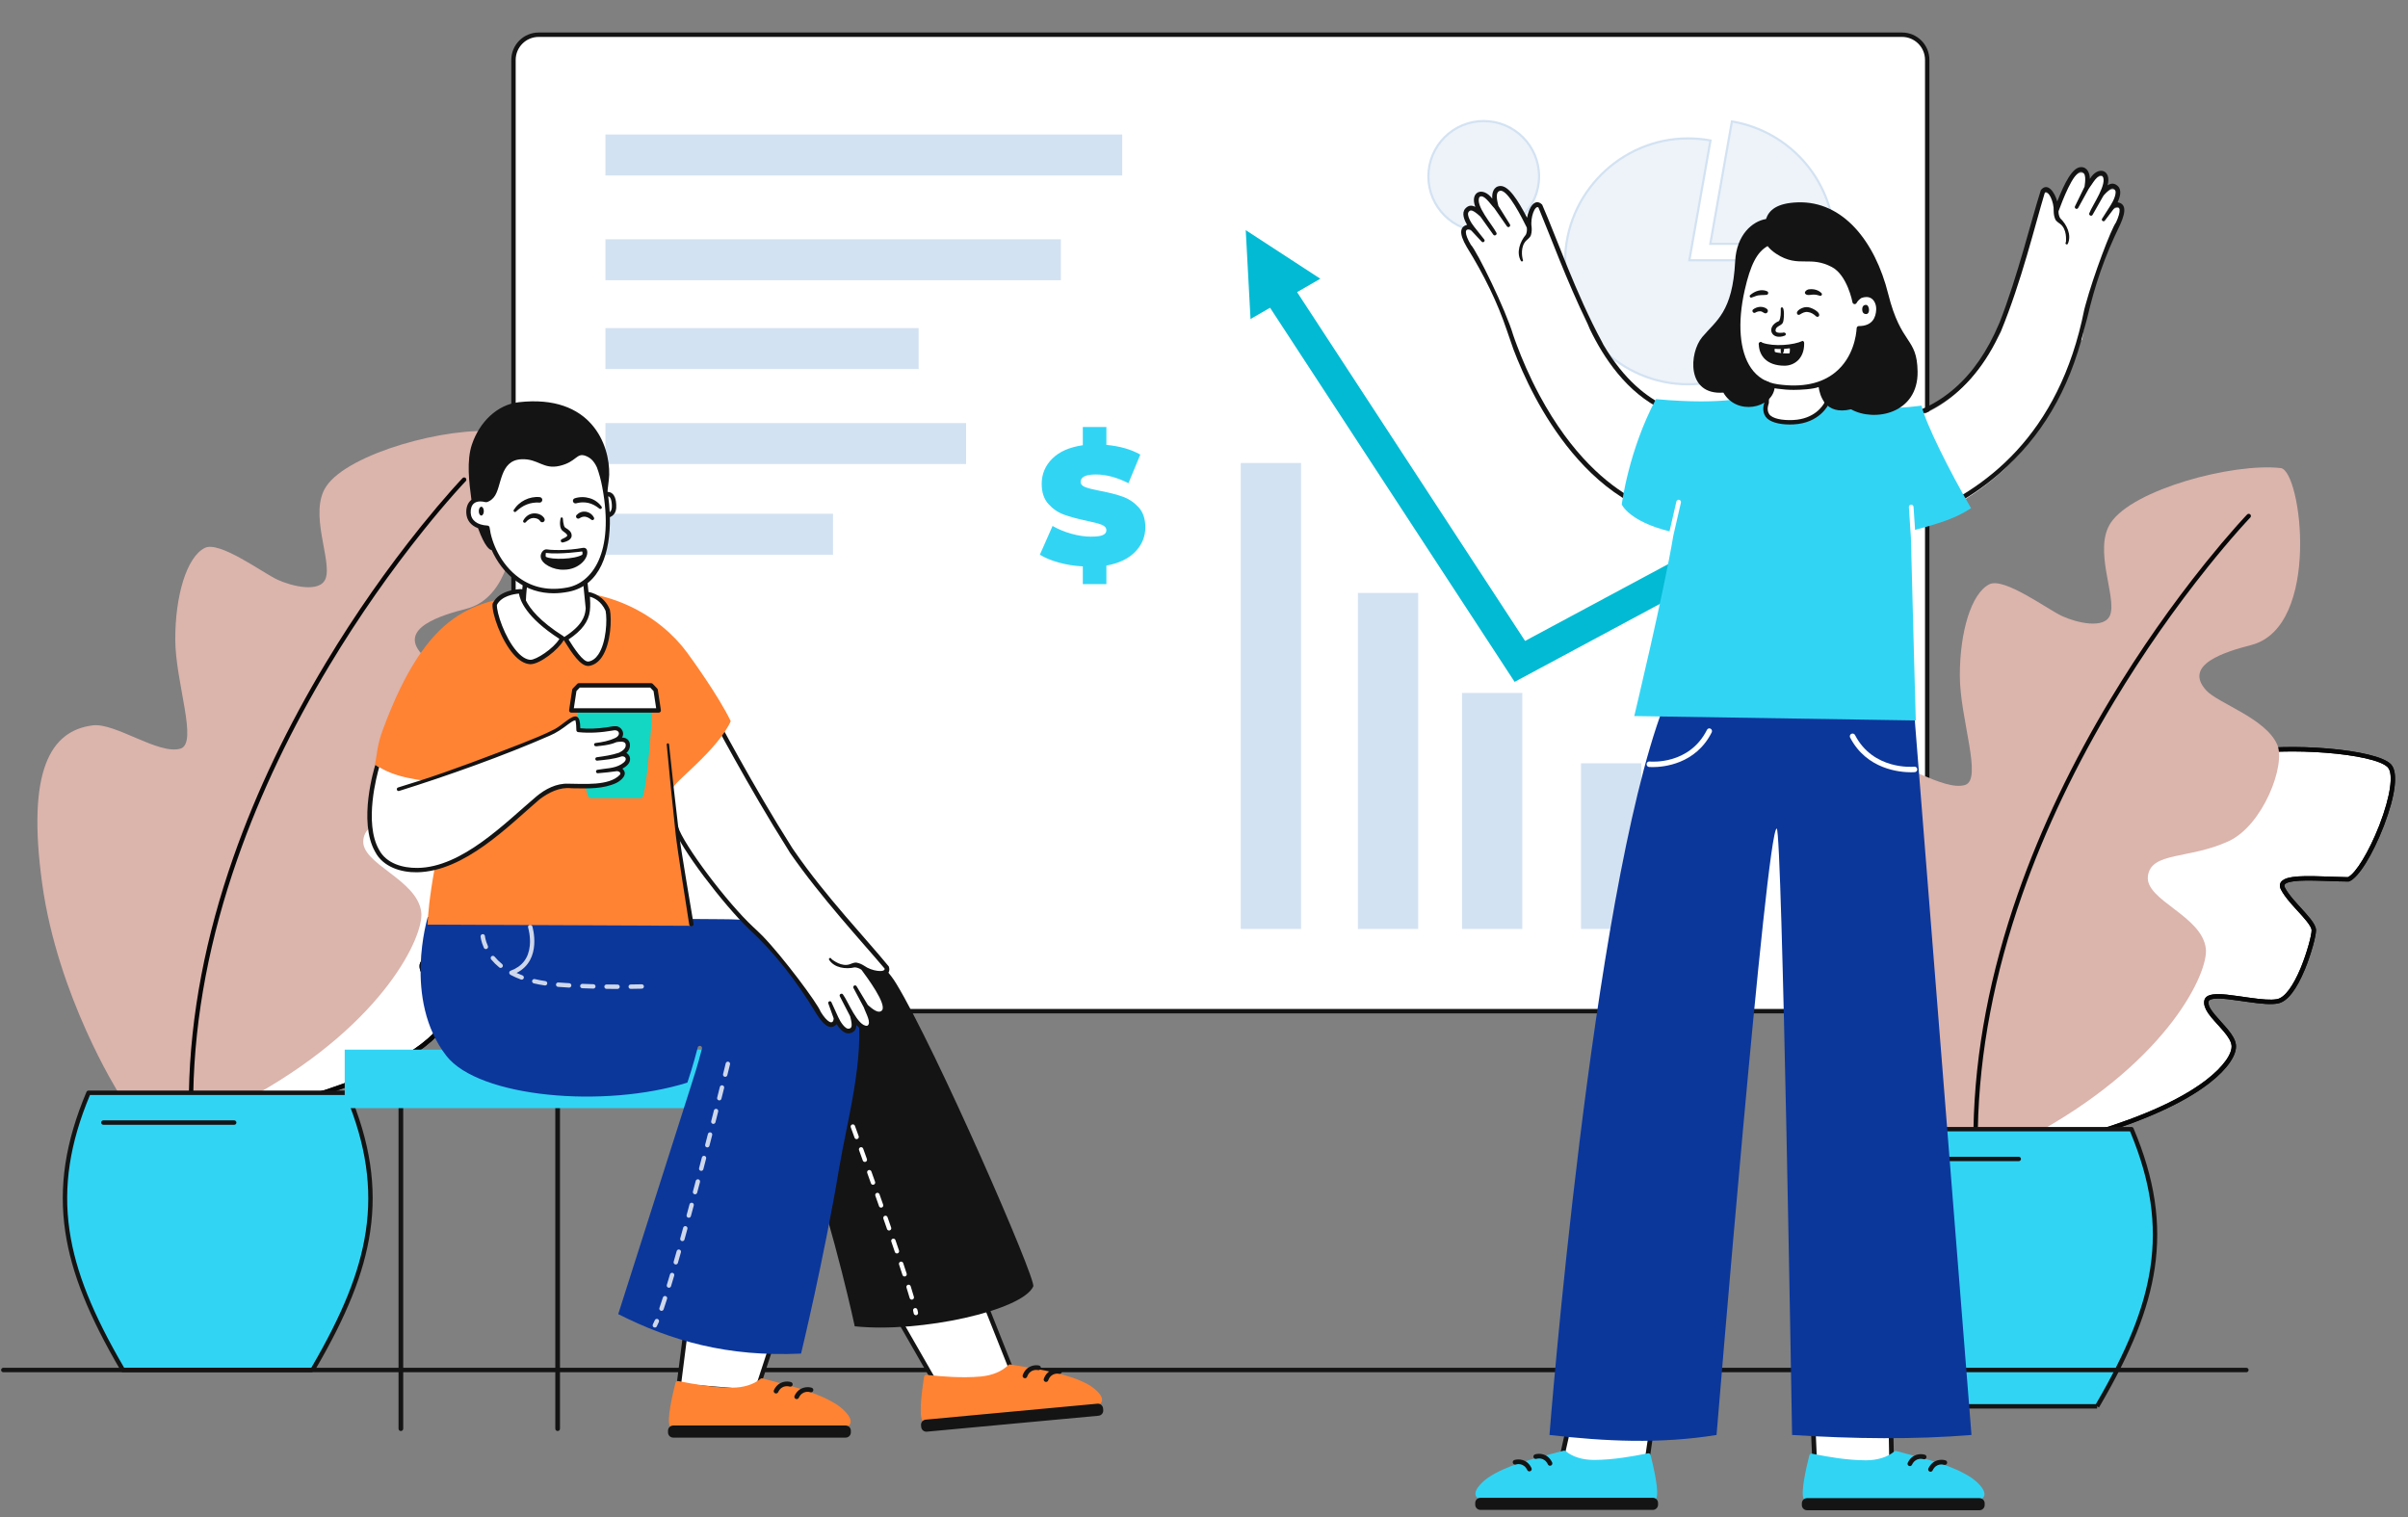<svg viewBox="90 240 2190 1380" xmlns="http://www.w3.org/2000/svg" overflow="visible" xmlns:xlink="http://www.w3.org/1999/xlink" width="2190px" height="1380px"><rect x="90" y="240" width="2190" height="1380" fill="#808080" stroke="none"/><g id="Master/Scenes/The Feedback" stroke="none" stroke-width="1" fill="none" fill-rule="evenodd"><g id="Screen" transform="translate(556.5, 271.074) scale(1 1)"><g id="Screen/Stats" stroke="none" stroke-width="1" fill="none" fill-rule="evenodd"><g id="Window" transform="translate(0, -0)"><path d="M1263.318,888.592 L23.428,888.592 C10.766,888.592 0.5,878.326 0.5,865.664 L0.5,23.428 C0.5,10.765 10.766,0.499 23.428,0.499 L1263.318,0.499 C1275.981,0.499 1286.246,10.765 1286.246,23.428 L1286.246,865.664 C1286.246,878.326 1275.981,888.592 1263.318,888.592 Z" fill="#FFF" fill-rule="nonzero"/><path d="M1263.318,-1.501 L23.428,-1.501 C9.661,-1.501 -1.5,9.661 -1.5,23.428 L-1.5,865.664 C-1.5,879.431 9.661,890.592 23.428,890.592 L1263.318,890.592 C1277.085,890.592 1288.246,879.431 1288.246,865.664 L1288.246,23.428 C1288.246,9.66 1277.085,-1.501 1263.318,-1.501 Z M23.428,2.499 L1263.318,2.499 C1274.876,2.499 1284.246,11.869 1284.246,23.428 L1284.246,865.664 C1284.246,877.222 1274.876,886.592 1263.318,886.592 L23.428,886.592 C11.87,886.592 2.5,877.221 2.5,865.664 L2.5,23.428 C2.5,11.87 11.87,2.499 23.428,2.499 Z" id="window" fill="#141414" fill-rule="nonzero"/><path d="M291.119,436.171 L291.119,473.449 L84.119,473.449 L84.119,436.171 L291.119,436.171 Z M412.119,353.697 L412.119,390.975 L84.119,390.975 L84.119,353.697 L412.119,353.697 Z M368.974,267.296 L368.974,304.574 L84.119,304.574 L84.119,267.296 L368.974,267.296 Z M498.325,186.525 L498.325,223.804 L84.119,223.804 L84.119,186.525 L498.325,186.525 Z M554.119,91.258 L554.119,128.536 L84.119,128.536 L84.119,91.258 L554.119,91.258 Z" id="Info" fill="#D3E2F2" fill-rule="nonzero"/><path d="M539.722,500.175 L539.722,483.303 C551.071,481.276 559.811,477.096 565.942,470.763 C572.073,464.43 575.138,457.007 575.138,448.495 C575.138,440.794 573.086,434.714 568.982,430.255 C564.878,425.796 560.039,422.579 554.466,420.603 C548.893,418.627 542.053,416.879 533.946,415.359 C527.663,414.143 523.154,413.003 520.418,411.939 C517.682,410.875 516.314,409.279 516.314,407.151 C516.314,402.692 520.925,400.463 530.146,400.463 C539.469,400.463 549.349,403.098 559.786,408.367 L559.786,408.367 L570.578,382.375 C562.167,377.612 551.882,374.674 539.722,373.559 L539.722,373.559 L539.722,357.295 L518.29,357.295 L518.29,373.863 C506.231,375.586 496.985,379.639 490.55,386.023 C484.115,392.407 480.898,400.058 480.898,408.975 C480.898,416.676 482.925,422.782 486.978,427.291 C491.031,431.8 495.794,435.043 501.266,437.019 C506.738,438.995 513.578,440.844 521.786,442.567 C528.17,443.884 532.755,445.1 535.542,446.215 C538.329,447.33 539.722,449.002 539.722,451.231 C539.722,453.156 538.658,454.6 536.53,455.563 C534.402,456.526 530.855,457.007 525.89,457.007 C520.114,457.007 514.085,456.12 507.802,454.347 C501.519,452.574 495.845,450.218 490.778,447.279 L490.778,447.279 L479.226,473.423 C483.786,476.26 489.537,478.642 496.478,480.567 C503.419,482.492 510.69,483.658 518.29,484.063 L518.29,484.063 L518.29,500.175 L539.722,500.175 Z" id="$" fill="#32D4F4" fill-rule="nonzero"/><g id="Assets-101" transform="translate(833.591, 80.039)"><path d="M256.602,109.629 L275.842,0.515 C301.488,5.037 324.738,18.46 341.477,38.41 C358.217,58.359 367.399,83.586 367.399,109.629 L256.602,109.629 Z" id="Bg" stroke="#D3E2F2" stroke-width="4"/><path d="M235.135,126.576 L345.932,126.576 C345.932,187.357 295.917,237.373 235.135,237.373 C174.354,237.373 124.338,187.357 124.338,126.576 C124.338,65.795 174.354,15.779 235.135,15.779 C241.585,15.779 248.023,16.342 254.375,17.462 L235.135,126.576 Z" id="Stork" stroke="#D3E2F2" stroke-width="4"/><path d="M98.643,49.321 C98.643,76.56 76.561,98.642 49.322,98.642 C22.082,98.642 0,76.56 0,49.321 C0,22.082 22.082,-1.13686838e-13 49.322,-1.13686838e-13 C76.561,-1.13686838e-13 98.643,22.082 98.643,49.321 Z" id="BG" stroke="#D3E2F2" stroke-width="4"/><path d="M256.602,109.629 L275.842,0.515 C301.488,5.037 324.738,18.46 341.477,38.41 C358.217,58.359 367.399,83.586 367.399,109.629 L256.602,109.629 Z" id="Stork" fill="#EDF3F9" fill-rule="nonzero"/><path d="M235.135,126.576 L345.932,126.576 C345.932,187.357 295.917,237.373 235.135,237.373 C174.354,237.373 124.338,187.357 124.338,126.576 C124.338,65.795 174.354,15.779 235.135,15.779 C241.585,15.779 248.023,16.342 254.375,17.462 L235.135,126.576 Z" id="Stoke" fill="#EDF3F9" fill-rule="nonzero"/><path d="M98.643,49.321 C98.643,76.56 76.561,98.642 49.322,98.642 C22.082,98.642 0,76.56 0,49.321 C0,22.082 22.082,-1.13686838e-13 49.322,-1.13686838e-13 C76.561,-1.13686838e-13 98.643,22.082 98.643,49.321 Z" id="Stroke" fill="#EDF3F9" fill-rule="nonzero"/></g><path d="M918.006,599.134 L918.006,813.781 L863.166,813.781 L863.166,599.134 L918.006,599.134 Z M716.781,390.011 L716.781,813.781 L661.94,813.781 L661.94,390.011 L716.781,390.011 Z M823.311,508.177 L823.311,813.781 L768.471,813.781 L768.471,508.177 L823.311,508.177 Z M1026.228,663.145 L1026.228,813.781 L971.387,813.781 L971.387,663.145 L1026.228,663.145 Z M1132.833,698.156 L1132.833,813.781 L1077.992,813.781 L1077.992,698.156 L1132.833,698.156 Z M1223.251,671.2 L1223.251,813.781 L1168.41,813.781 L1168.41,671.2 L1223.251,671.2 Z" id="Graph" fill="#D3E2F2" fill-rule="nonzero"/><polygon id="Up" fill="#02BAD3" fill-rule="nonzero" points="1094.883 458.233 920.509 551.848 713.159 234.624 734.279 222.432 666.462 178.246 670.822 259.069 688.593 248.808 911.011 589.09 1085.424 495.457 1197.199 665.867 1220.88 650.323"/></g></g></g><g id="Background" transform="translate(0, 632)"><g id="Plant" transform="scale(1 1)"><g id="Plant/Plant 3" stroke="none" stroke-width="1" fill="none" fill-rule="evenodd"><g id="Group" transform="translate(124, 0)"><g id="leaf-2" transform="translate(147.876, 253.35)"><path d="M233.245,6.801 C276.684,-1.698 356.952,4.912 369.228,18.133 C382.98,32.943 348.477,114.697 331.922,121.32 C307.087,121.32 265.697,116.353 272.319,129.598 C278.941,142.843 300.465,159.399 300.465,167.677 C300.465,175.955 285.564,228.935 267.352,232.245 C249.141,235.557 204.439,220.656 202.783,232.245 C201.128,243.835 225.962,258.736 227.618,271.981 C229.273,285.226 204.439,321.649 98.479,353.106 L7.421,353.106 C7.421,353.106 -9.135,238.868 30.599,190.856 C62.057,202.445 75.302,204.1 75.302,204.1 C75.302,204.1 71.99,139.531 83.579,111.386 C95.169,83.24 110.815,58.852 131.257,58.739 C146.575,58.655 179.406,88.271 186.028,76.681 C192.65,65.092 177.977,17.614 233.245,6.801" id="Fill-1" fill="#FFF"/><path d="M231.861,4.839 C206.552,9.79 193.445,22.368 188.334,41.403 L188.063,42.433 C186.647,47.964 186.131,52.297 185.472,61.703 L185.255,64.825 C184.797,71.116 184.327,73.876 183.291,75.689 C182.157,77.675 179.477,77.942 174.689,76.316 L173.932,76.051 C170.519,74.821 167.341,73.261 160.586,69.568 L154.13,66.01 C141.986,59.348 135.767,56.709 130.246,56.74 C110.901,56.846 94.818,76.412 80.729,110.625 C76.828,120.099 74.342,133.979 73.006,151.159 C71.844,166.1 71.648,181.908 72.03,196.47 L72.102,198.958 L72.158,200.646 L72.197,201.712 L71.245,201.523 C69.287,201.123 66.958,200.585 64.245,199.887 L63.005,199.565 C54.229,197.251 43.368,193.798 30.29,188.98 C29.494,188.686 28.599,188.928 28.058,189.581 C14.519,205.941 6.507,230.591 3.009,261.326 C0.187,286.119 0.499,312.573 2.718,337.699 L2.881,339.498 C3.182,342.751 3.497,345.746 3.814,348.452 L4.019,350.162 C4.096,350.792 4.17,351.373 4.24,351.906 L4.441,353.393 C4.584,354.377 5.427,355.106 6.421,355.106 L97.479,355.106 C97.671,355.106 97.863,355.079 98.048,355.024 C146.332,340.689 181.321,324.326 203.617,307.304 L204.667,306.495 C221.452,293.418 229.7,280.521 228.602,271.733 C228.063,267.419 225.556,263.049 220.99,257.541 L220.604,257.079 C219.329,255.562 218.084,254.158 216.002,251.866 L214.969,250.728 C205.846,240.65 203.175,236.642 203.763,232.528 C204.013,230.779 206.719,229.752 212.383,229.756 L213.237,229.764 C217.793,229.834 222.278,230.347 233.005,231.892 L237.564,232.552 C252.685,234.73 260.518,235.339 266.71,234.213 C275.667,232.585 283.978,221.024 291.349,203.165 L291.589,202.581 C297.023,189.278 301.465,172.946 301.465,167.677 C301.465,164.823 299.726,161.551 296.341,157.237 C295.111,155.669 293.673,153.975 291.843,151.917 L290.088,149.964 L285.915,145.379 C284.053,143.327 282.635,141.733 281.313,140.19 C277.4,135.625 274.73,131.95 273.108,128.704 C271.678,125.846 273.73,124.187 280.81,123.166 L281.431,123.08 C287.488,122.277 295.349,122.24 308.867,122.706 L320.204,123.109 C324.986,123.267 327.757,123.32 330.922,123.32 C331.176,123.32 331.428,123.272 331.665,123.177 C340.265,119.737 353.06,98.616 362.804,73.521 L363.422,71.914 C373.379,45.755 376.623,24.236 369.693,16.773 C356.814,2.902 276.021,-3.801 231.861,4.839 Z M366.762,19.494 C372.221,25.373 368.963,46.355 359.368,71.316 L358.795,72.792 C349.698,95.998 337.737,115.822 330.613,119.271 L330.508,119.319 L328.679,119.31 C325.437,119.28 321.965,119.177 315.478,118.942 L309.712,118.733 C295.038,118.216 286.807,118.26 280.239,119.207 C275.968,119.823 272.878,120.821 270.931,122.396 C268.436,124.413 267.934,127.302 269.53,130.493 C271.33,134.094 274.168,138 278.276,142.793 L279.16,143.817 C280.164,144.97 281.253,146.19 282.556,147.629 L287.816,153.416 C288.038,153.662 288.251,153.9 288.462,154.136 L289.59,155.408 C291.024,157.039 292.189,158.425 293.194,159.706 C296.05,163.346 297.465,166.008 297.465,167.677 C297.465,172.304 293.139,188.207 287.886,201.068 L287.419,202.2 C280.622,218.481 272.996,229.005 265.994,230.278 L265.472,230.367 C260.19,231.214 253.041,230.692 240.117,228.875 L230.929,227.555 C221.864,226.273 217.67,225.83 213.288,225.764 L212.8,225.758 C205.029,225.69 200.46,227.365 199.803,231.963 C199.323,235.324 200.555,238.842 203.254,242.871 L203.52,243.263 C205.387,245.978 206.994,247.888 211.463,252.818 L213.908,255.512 C215.455,257.224 216.493,258.404 217.542,259.652 C221.891,264.83 224.201,268.772 224.633,272.23 C225.535,279.446 217.667,291.546 201.19,304.125 L200.53,304.626 C179.066,320.814 145.651,336.486 99.736,350.343 L97.187,351.106 L8.169,351.106 L7.989,349.673 L7.872,348.709 C7.474,345.371 7.075,341.562 6.703,337.347 C4.505,312.467 4.197,286.265 6.983,261.778 L7.095,260.811 C10.456,232.194 17.829,209.156 29.903,193.672 L30.252,193.226 L30.777,193.418 C43.763,198.15 54.542,201.523 63.249,203.761 L64.505,204.08 C67.167,204.745 69.448,205.253 71.36,205.624 L72.401,205.819 C73.177,205.959 73.726,206.044 74.054,206.085 C75.288,206.239 76.363,205.241 76.299,203.998 L76.232,202.492 L76.137,199.963 C76.118,199.414 76.1,198.84 76.082,198.242 C75.635,183.296 75.795,166.894 76.994,151.469 L77.136,149.713 C78.472,133.729 80.853,120.83 84.428,112.148 C97.938,79.34 113.15,60.834 130.268,60.739 C134.678,60.715 140.41,63.095 151.17,68.951 L154.011,70.512 L157.389,72.377 C165.551,76.864 168.958,78.547 173.028,79.974 L173.741,80.216 C179.975,82.258 184.439,81.744 186.764,77.674 C188.273,75.032 188.779,71.865 189.307,64.241 L189.538,60.916 C190.183,51.958 190.718,47.947 192.197,42.44 C196.917,24.86 208.84,13.418 232.629,8.764 C275.096,0.455 353.551,6.846 366.393,19.121 L366.762,19.494 Z" id="Stroke-3" fill="#070707" fill-rule="nonzero"/><path d="M231.861,4.839 C206.552,9.79 193.445,22.368 188.334,41.403 L188.063,42.433 C186.647,47.964 186.131,52.297 185.472,61.703 L185.255,64.825 C184.797,71.116 184.327,73.876 183.291,75.689 C182.157,77.675 179.477,77.942 174.689,76.316 L173.932,76.051 C170.519,74.821 167.341,73.261 160.586,69.568 L154.13,66.01 C141.986,59.348 135.767,56.709 130.246,56.74 C110.901,56.846 94.818,76.412 80.729,110.625 C76.828,120.099 74.342,133.979 73.006,151.159 C71.844,166.1 71.648,181.908 72.03,196.47 L72.102,198.958 L72.158,200.646 L72.197,201.712 L71.245,201.523 C69.287,201.123 66.958,200.585 64.245,199.887 L63.005,199.565 C54.229,197.251 43.368,193.798 30.29,188.98 C29.494,188.686 28.599,188.928 28.058,189.581 C14.519,205.941 6.507,230.591 3.009,261.326 C0.187,286.119 0.499,312.573 2.718,337.699 L2.881,339.498 C3.182,342.751 3.497,345.746 3.814,348.452 L4.019,350.162 C4.096,350.792 4.17,351.373 4.24,351.906 L4.441,353.393 C4.584,354.377 5.427,355.106 6.421,355.106 L97.479,355.106 C97.671,355.106 97.863,355.079 98.048,355.024 C146.332,340.689 181.321,324.326 203.617,307.304 L204.667,306.495 C221.452,293.418 229.7,280.521 228.602,271.733 C228.063,267.419 225.556,263.049 220.99,257.541 L220.604,257.079 C219.329,255.562 218.084,254.158 216.002,251.866 L214.969,250.728 C205.846,240.65 203.175,236.642 203.763,232.528 C204.013,230.779 206.719,229.752 212.383,229.756 L213.237,229.764 C217.793,229.834 222.278,230.347 233.005,231.892 L237.564,232.552 C252.685,234.73 260.518,235.339 266.71,234.213 C275.667,232.585 283.978,221.024 291.349,203.165 L291.589,202.581 C297.023,189.278 301.465,172.946 301.465,167.677 C301.465,164.823 299.726,161.551 296.341,157.237 C295.111,155.669 293.673,153.975 291.843,151.917 L290.088,149.964 L285.915,145.379 C284.053,143.327 282.635,141.733 281.313,140.19 C277.4,135.625 274.73,131.95 273.108,128.704 C271.678,125.846 273.73,124.187 280.81,123.166 L281.431,123.08 C287.488,122.277 295.349,122.24 308.867,122.706 L320.204,123.109 C324.986,123.267 327.757,123.32 330.922,123.32 C331.176,123.32 331.428,123.272 331.665,123.177 C340.265,119.737 353.06,98.616 362.804,73.521 L363.422,71.914 C373.379,45.755 376.623,24.236 369.693,16.773 C356.814,2.902 276.021,-3.801 231.861,4.839 Z M366.762,19.494 C372.221,25.373 368.963,46.355 359.368,71.316 L358.795,72.792 C349.698,95.998 337.737,115.822 330.613,119.271 L330.508,119.319 L328.679,119.31 C325.437,119.28 321.965,119.177 315.478,118.942 L309.712,118.733 C295.038,118.216 286.807,118.26 280.239,119.207 C275.968,119.823 272.878,120.821 270.931,122.396 C268.436,124.413 267.934,127.302 269.53,130.493 C271.33,134.094 274.168,138 278.276,142.793 L279.16,143.817 C280.164,144.97 281.253,146.19 282.556,147.629 L287.816,153.416 C288.038,153.662 288.251,153.9 288.462,154.136 L289.59,155.408 C291.024,157.039 292.189,158.425 293.194,159.706 C296.05,163.346 297.465,166.008 297.465,167.677 C297.465,172.304 293.139,188.207 287.886,201.068 L287.419,202.2 C280.622,218.481 272.996,229.005 265.994,230.278 L265.472,230.367 C260.19,231.214 253.041,230.692 240.117,228.875 L230.929,227.555 C221.864,226.273 217.67,225.83 213.288,225.764 L212.8,225.758 C205.029,225.69 200.46,227.365 199.803,231.963 C199.323,235.324 200.555,238.842 203.254,242.871 L203.52,243.263 C205.387,245.978 206.994,247.888 211.463,252.818 L213.908,255.512 C215.455,257.224 216.493,258.404 217.542,259.652 C221.891,264.83 224.201,268.772 224.633,272.23 C225.535,279.446 217.667,291.546 201.19,304.125 L200.53,304.626 C179.066,320.814 145.651,336.486 99.736,350.343 L97.187,351.106 L8.169,351.106 L7.989,349.673 L7.872,348.709 C7.474,345.371 7.075,341.562 6.703,337.347 C4.505,312.467 4.197,286.265 6.983,261.778 L7.095,260.811 C10.456,232.194 17.829,209.156 29.903,193.672 L30.252,193.226 L30.777,193.418 C43.763,198.15 54.542,201.523 63.249,203.761 L64.505,204.08 C67.167,204.745 69.448,205.253 71.36,205.624 L72.401,205.819 C73.177,205.959 73.726,206.044 74.054,206.085 C75.288,206.239 76.363,205.241 76.299,203.998 L76.232,202.492 L76.137,199.963 C76.118,199.414 76.1,198.84 76.082,198.242 C75.635,183.296 75.795,166.894 76.994,151.469 L77.136,149.713 C78.472,133.729 80.853,120.83 84.428,112.148 C97.938,79.34 113.15,60.834 130.268,60.739 C134.678,60.715 140.41,63.095 151.17,68.951 L154.011,70.512 L157.389,72.377 C165.551,76.864 168.958,78.547 173.028,79.974 L173.741,80.216 C179.975,82.258 184.439,81.744 186.764,77.674 C188.273,75.032 188.779,71.865 189.307,64.241 L189.538,60.916 C190.183,51.958 190.718,47.947 192.197,42.44 C196.917,24.86 208.84,13.418 232.629,8.764 C275.096,0.455 353.551,6.846 366.393,19.121 L366.762,19.494 Z" id="Stroke-3-Copy" fill="#070707" fill-rule="nonzero"/></g><g id="Leaf-1"><path d="M417.266,0.641 C436.183,2.803 454.101,145.023 390.526,161.542 C366.999,167.655 328.261,179.242 349.333,202.656 C360.066,214.58 403.178,227.957 413.972,251.943 C422.194,270.211 401.226,325.646 369.702,340.076 C333.608,356.596 299.488,349.411 296.461,371.6 C293.436,393.789 345.92,407.637 349.162,437.905 C351.443,459.179 316.029,537.15 199.822,602.866 C131.236,602.866 73.76,601.857 73.76,601.857 C73.76,601.857 18.445,514.298 4.325,411.42 C-9.796,308.542 11.99,272.546 50.362,267.713 C70.812,265.137 110.262,294.672 130.041,288.894 C146.528,284.077 125.396,228.611 125.396,189.275 C125.396,149.94 135.665,114.686 152.231,106.335 C165.571,99.611 205.221,129.157 218.333,135.208 C231.446,141.26 257.21,147.528 262.143,134.144 C268.204,117.694 246.468,74.689 262.683,50.367 C282.955,19.957 374.058,-4.297 417.266,0.641" id="Fill-5" fill="#DBB4AC"/><path d="M389.521,42.772 C390.317,43.538 390.341,44.804 389.576,45.6 L388.876,46.336 C388.366,46.877 387.775,47.509 387.104,48.233 L385.046,50.47 C383.365,52.309 381.516,54.362 379.508,56.623 L378.956,57.245 C370.486,66.807 361.045,77.983 350.876,90.671 C321.816,126.931 292.753,168.03 265.629,213.156 C231.644,269.697 203.169,328.558 182.01,388.981 C157.08,460.176 143.074,531.426 141.792,601.978 C141.772,603.082 140.86,603.961 139.756,603.942 C138.651,603.921 137.772,603.009 137.791,601.905 C139.083,530.903 153.171,459.237 178.235,387.659 C199.489,326.962 228.082,267.858 262.201,211.095 C289.423,165.806 318.588,124.563 347.755,88.169 L349.661,85.798 C359.148,74.032 367.981,63.602 375.962,54.592 L377.604,52.746 C379.924,50.146 382.02,47.839 383.876,45.832 L385.256,44.348 L386.693,42.827 C387.458,42.031 388.724,42.006 389.521,42.772 Z" id="Stroke-10" fill="#070707" fill-rule="nonzero"/></g><g id="pot" transform="translate(23.094, 599.888)"><path d="M227.158,254.091 C169.672,254.094 112.174,254.086 54.68,254.091 C0.795,162.139 -15.492,93.971 23.403,2 L258.436,2 C297.327,93.971 281.05,162.119 227.158,254.091" fill="#32D4F4"/><path d="M258.436,5.40012479e-13 C259.24,5.40012479e-13 259.966,0.481 260.278,1.221 C279.609,46.936 285.651,87.382 279.569,128.339 C273.968,166.061 258.188,204.853 229.75,253.621 L228.884,255.102 L227.158,254.09 L227.159,256.091 L54.681,256.091 C53.971,256.091 53.314,255.715 52.955,255.102 C23.974,205.647 7.93,166.452 2.271,128.346 C-3.812,87.385 2.229,46.934 21.561,1.221 C21.853,0.53 22.505,0.065 23.244,0.006 L23.403,5.40012479e-13 L258.436,5.40012479e-13 Z M257.107,3.999 L24.733,3.999 L24.678,4.129 C6.259,48.185 0.434,87.163 6.052,126.553 L6.228,127.759 C11.744,164.902 27.345,203.253 55.547,251.611 L55.827,252.091 L226.01,252.091 L226.291,251.611 C254.212,203.732 269.781,165.668 275.442,128.877 L275.613,127.751 C281.463,88.357 275.883,49.431 257.722,5.476 L257.107,3.999 Z" fill="#141414" fill-rule="nonzero"/><path d="M155.906,27.091 C157.01,27.091 157.906,27.987 157.906,29.091 C157.906,30.146 157.09,31.009 156.055,31.086 L155.906,31.091 L36.906,31.091 C35.801,31.091 34.906,30.196 34.906,29.091 C34.906,28.037 35.721,27.173 36.756,27.097 L36.906,27.091 L155.906,27.091 Z" id="Path-4" fill="#141414" fill-rule="nonzero"/></g></g></g></g><g id="Plant" transform="translate(1623, 33.074) scale(1 1)"><g id="Plant/Plant 3" stroke="none" stroke-width="1" fill="none" fill-rule="evenodd"><g id="Group" transform="translate(124, 0)"><g id="leaf-2" transform="translate(147.876, 253.35)"><path d="M233.245,6.801 C276.684,-1.698 356.952,4.912 369.228,18.133 C382.98,32.943 348.477,114.697 331.922,121.32 C307.087,121.32 265.697,116.353 272.319,129.598 C278.941,142.843 300.465,159.399 300.465,167.677 C300.465,175.955 285.564,228.935 267.352,232.245 C249.141,235.557 204.439,220.656 202.783,232.245 C201.128,243.835 225.962,258.736 227.618,271.981 C229.273,285.226 204.439,321.649 98.479,353.106 L7.421,353.106 C7.421,353.106 -9.135,238.868 30.599,190.856 C62.057,202.445 75.302,204.1 75.302,204.1 C75.302,204.1 71.99,139.531 83.579,111.386 C95.169,83.24 110.815,58.852 131.257,58.739 C146.575,58.655 179.406,88.271 186.028,76.681 C192.65,65.092 177.977,17.614 233.245,6.801" id="Fill-1" fill="#FFF"/><path d="M231.861,4.839 C206.552,9.79 193.445,22.368 188.334,41.403 L188.063,42.433 C186.647,47.964 186.131,52.297 185.472,61.703 L185.255,64.825 C184.797,71.116 184.327,73.876 183.291,75.689 C182.157,77.675 179.477,77.942 174.689,76.316 L173.932,76.051 C170.519,74.821 167.341,73.261 160.586,69.568 L154.13,66.01 C141.986,59.348 135.767,56.709 130.246,56.74 C110.901,56.846 94.818,76.412 80.729,110.625 C76.828,120.099 74.342,133.979 73.006,151.159 C71.844,166.1 71.648,181.908 72.03,196.47 L72.102,198.958 L72.158,200.646 L72.197,201.712 L71.245,201.523 C69.287,201.123 66.958,200.585 64.245,199.887 L63.005,199.565 C54.229,197.251 43.368,193.798 30.29,188.98 C29.494,188.686 28.599,188.928 28.058,189.581 C14.519,205.941 6.507,230.591 3.009,261.326 C0.187,286.119 0.499,312.573 2.718,337.699 L2.881,339.498 C3.182,342.751 3.497,345.746 3.814,348.452 L4.019,350.162 C4.096,350.792 4.17,351.373 4.24,351.906 L4.441,353.393 C4.584,354.377 5.427,355.106 6.421,355.106 L97.479,355.106 C97.671,355.106 97.863,355.079 98.048,355.024 C146.332,340.689 181.321,324.326 203.617,307.304 L204.667,306.495 C221.452,293.418 229.7,280.521 228.602,271.733 C228.063,267.419 225.556,263.049 220.99,257.541 L220.604,257.079 C219.329,255.562 218.084,254.158 216.002,251.866 L214.969,250.728 C205.846,240.65 203.175,236.642 203.763,232.528 C204.013,230.779 206.719,229.752 212.383,229.756 L213.237,229.764 C217.793,229.834 222.278,230.347 233.005,231.892 L237.564,232.552 C252.685,234.73 260.518,235.339 266.71,234.213 C275.667,232.585 283.978,221.024 291.349,203.165 L291.589,202.581 C297.023,189.278 301.465,172.946 301.465,167.677 C301.465,164.823 299.726,161.551 296.341,157.237 C295.111,155.669 293.673,153.975 291.843,151.917 L290.088,149.964 L285.915,145.379 C284.053,143.327 282.635,141.733 281.313,140.19 C277.4,135.625 274.73,131.95 273.108,128.704 C271.678,125.846 273.73,124.187 280.81,123.166 L281.431,123.08 C287.488,122.277 295.349,122.24 308.867,122.706 L320.204,123.109 C324.986,123.267 327.757,123.32 330.922,123.32 C331.176,123.32 331.428,123.272 331.665,123.177 C340.265,119.737 353.06,98.616 362.804,73.521 L363.422,71.914 C373.379,45.755 376.623,24.236 369.693,16.773 C356.814,2.902 276.021,-3.801 231.861,4.839 Z M366.762,19.494 C372.221,25.373 368.963,46.355 359.368,71.316 L358.795,72.792 C349.698,95.998 337.737,115.822 330.613,119.271 L330.508,119.319 L328.679,119.31 C325.437,119.28 321.965,119.177 315.478,118.942 L309.712,118.733 C295.038,118.216 286.807,118.26 280.239,119.207 C275.968,119.823 272.878,120.821 270.931,122.396 C268.436,124.413 267.934,127.302 269.53,130.493 C271.33,134.094 274.168,138 278.276,142.793 L279.16,143.817 C280.164,144.97 281.253,146.19 282.556,147.629 L287.816,153.416 C288.038,153.662 288.251,153.9 288.462,154.136 L289.59,155.408 C291.024,157.039 292.189,158.425 293.194,159.706 C296.05,163.346 297.465,166.008 297.465,167.677 C297.465,172.304 293.139,188.207 287.886,201.068 L287.419,202.2 C280.622,218.481 272.996,229.005 265.994,230.278 L265.472,230.367 C260.19,231.214 253.041,230.692 240.117,228.875 L230.929,227.555 C221.864,226.273 217.67,225.83 213.288,225.764 L212.8,225.758 C205.029,225.69 200.46,227.365 199.803,231.963 C199.323,235.324 200.555,238.842 203.254,242.871 L203.52,243.263 C205.387,245.978 206.994,247.888 211.463,252.818 L213.908,255.512 C215.455,257.224 216.493,258.404 217.542,259.652 C221.891,264.83 224.201,268.772 224.633,272.23 C225.535,279.446 217.667,291.546 201.19,304.125 L200.53,304.626 C179.066,320.814 145.651,336.486 99.736,350.343 L97.187,351.106 L8.169,351.106 L7.989,349.673 L7.872,348.709 C7.474,345.371 7.075,341.562 6.703,337.347 C4.505,312.467 4.197,286.265 6.983,261.778 L7.095,260.811 C10.456,232.194 17.829,209.156 29.903,193.672 L30.252,193.226 L30.777,193.418 C43.763,198.15 54.542,201.523 63.249,203.761 L64.505,204.08 C67.167,204.745 69.448,205.253 71.36,205.624 L72.401,205.819 C73.177,205.959 73.726,206.044 74.054,206.085 C75.288,206.239 76.363,205.241 76.299,203.998 L76.232,202.492 L76.137,199.963 C76.118,199.414 76.1,198.84 76.082,198.242 C75.635,183.296 75.795,166.894 76.994,151.469 L77.136,149.713 C78.472,133.729 80.853,120.83 84.428,112.148 C97.938,79.34 113.15,60.834 130.268,60.739 C134.678,60.715 140.41,63.095 151.17,68.951 L154.011,70.512 L157.389,72.377 C165.551,76.864 168.958,78.547 173.028,79.974 L173.741,80.216 C179.975,82.258 184.439,81.744 186.764,77.674 C188.273,75.032 188.779,71.865 189.307,64.241 L189.538,60.916 C190.183,51.958 190.718,47.947 192.197,42.44 C196.917,24.86 208.84,13.418 232.629,8.764 C275.096,0.455 353.551,6.846 366.393,19.121 L366.762,19.494 Z" id="Stroke-3" fill="#070707" fill-rule="nonzero"/><path d="M231.861,4.839 C206.552,9.79 193.445,22.368 188.334,41.403 L188.063,42.433 C186.647,47.964 186.131,52.297 185.472,61.703 L185.255,64.825 C184.797,71.116 184.327,73.876 183.291,75.689 C182.157,77.675 179.477,77.942 174.689,76.316 L173.932,76.051 C170.519,74.821 167.341,73.261 160.586,69.568 L154.13,66.01 C141.986,59.348 135.767,56.709 130.246,56.74 C110.901,56.846 94.818,76.412 80.729,110.625 C76.828,120.099 74.342,133.979 73.006,151.159 C71.844,166.1 71.648,181.908 72.03,196.47 L72.102,198.958 L72.158,200.646 L72.197,201.712 L71.245,201.523 C69.287,201.123 66.958,200.585 64.245,199.887 L63.005,199.565 C54.229,197.251 43.368,193.798 30.29,188.98 C29.494,188.686 28.599,188.928 28.058,189.581 C14.519,205.941 6.507,230.591 3.009,261.326 C0.187,286.119 0.499,312.573 2.718,337.699 L2.881,339.498 C3.182,342.751 3.497,345.746 3.814,348.452 L4.019,350.162 C4.096,350.792 4.17,351.373 4.24,351.906 L4.441,353.393 C4.584,354.377 5.427,355.106 6.421,355.106 L97.479,355.106 C97.671,355.106 97.863,355.079 98.048,355.024 C146.332,340.689 181.321,324.326 203.617,307.304 L204.667,306.495 C221.452,293.418 229.7,280.521 228.602,271.733 C228.063,267.419 225.556,263.049 220.99,257.541 L220.604,257.079 C219.329,255.562 218.084,254.158 216.002,251.866 L214.969,250.728 C205.846,240.65 203.175,236.642 203.763,232.528 C204.013,230.779 206.719,229.752 212.383,229.756 L213.237,229.764 C217.793,229.834 222.278,230.347 233.005,231.892 L237.564,232.552 C252.685,234.73 260.518,235.339 266.71,234.213 C275.667,232.585 283.978,221.024 291.349,203.165 L291.589,202.581 C297.023,189.278 301.465,172.946 301.465,167.677 C301.465,164.823 299.726,161.551 296.341,157.237 C295.111,155.669 293.673,153.975 291.843,151.917 L290.088,149.964 L285.915,145.379 C284.053,143.327 282.635,141.733 281.313,140.19 C277.4,135.625 274.73,131.95 273.108,128.704 C271.678,125.846 273.73,124.187 280.81,123.166 L281.431,123.08 C287.488,122.277 295.349,122.24 308.867,122.706 L320.204,123.109 C324.986,123.267 327.757,123.32 330.922,123.32 C331.176,123.32 331.428,123.272 331.665,123.177 C340.265,119.737 353.06,98.616 362.804,73.521 L363.422,71.914 C373.379,45.755 376.623,24.236 369.693,16.773 C356.814,2.902 276.021,-3.801 231.861,4.839 Z M366.762,19.494 C372.221,25.373 368.963,46.355 359.368,71.316 L358.795,72.792 C349.698,95.998 337.737,115.822 330.613,119.271 L330.508,119.319 L328.679,119.31 C325.437,119.28 321.965,119.177 315.478,118.942 L309.712,118.733 C295.038,118.216 286.807,118.26 280.239,119.207 C275.968,119.823 272.878,120.821 270.931,122.396 C268.436,124.413 267.934,127.302 269.53,130.493 C271.33,134.094 274.168,138 278.276,142.793 L279.16,143.817 C280.164,144.97 281.253,146.19 282.556,147.629 L287.816,153.416 C288.038,153.662 288.251,153.9 288.462,154.136 L289.59,155.408 C291.024,157.039 292.189,158.425 293.194,159.706 C296.05,163.346 297.465,166.008 297.465,167.677 C297.465,172.304 293.139,188.207 287.886,201.068 L287.419,202.2 C280.622,218.481 272.996,229.005 265.994,230.278 L265.472,230.367 C260.19,231.214 253.041,230.692 240.117,228.875 L230.929,227.555 C221.864,226.273 217.67,225.83 213.288,225.764 L212.8,225.758 C205.029,225.69 200.46,227.365 199.803,231.963 C199.323,235.324 200.555,238.842 203.254,242.871 L203.52,243.263 C205.387,245.978 206.994,247.888 211.463,252.818 L213.908,255.512 C215.455,257.224 216.493,258.404 217.542,259.652 C221.891,264.83 224.201,268.772 224.633,272.23 C225.535,279.446 217.667,291.546 201.19,304.125 L200.53,304.626 C179.066,320.814 145.651,336.486 99.736,350.343 L97.187,351.106 L8.169,351.106 L7.989,349.673 L7.872,348.709 C7.474,345.371 7.075,341.562 6.703,337.347 C4.505,312.467 4.197,286.265 6.983,261.778 L7.095,260.811 C10.456,232.194 17.829,209.156 29.903,193.672 L30.252,193.226 L30.777,193.418 C43.763,198.15 54.542,201.523 63.249,203.761 L64.505,204.08 C67.167,204.745 69.448,205.253 71.36,205.624 L72.401,205.819 C73.177,205.959 73.726,206.044 74.054,206.085 C75.288,206.239 76.363,205.241 76.299,203.998 L76.232,202.492 L76.137,199.963 C76.118,199.414 76.1,198.84 76.082,198.242 C75.635,183.296 75.795,166.894 76.994,151.469 L77.136,149.713 C78.472,133.729 80.853,120.83 84.428,112.148 C97.938,79.34 113.15,60.834 130.268,60.739 C134.678,60.715 140.41,63.095 151.17,68.951 L154.011,70.512 L157.389,72.377 C165.551,76.864 168.958,78.547 173.028,79.974 L173.741,80.216 C179.975,82.258 184.439,81.744 186.764,77.674 C188.273,75.032 188.779,71.865 189.307,64.241 L189.538,60.916 C190.183,51.958 190.718,47.947 192.197,42.44 C196.917,24.86 208.84,13.418 232.629,8.764 C275.096,0.455 353.551,6.846 366.393,19.121 L366.762,19.494 Z" id="Stroke-3-Copy" fill="#070707" fill-rule="nonzero"/></g><g id="Leaf-1"><path d="M417.266,0.641 C436.183,2.803 454.101,145.023 390.526,161.542 C366.999,167.655 328.261,179.242 349.333,202.656 C360.066,214.58 403.178,227.957 413.972,251.943 C422.194,270.211 401.226,325.646 369.702,340.076 C333.608,356.596 299.488,349.411 296.461,371.6 C293.436,393.789 345.92,407.637 349.162,437.905 C351.443,459.179 316.029,537.15 199.822,602.866 C131.236,602.866 73.76,601.857 73.76,601.857 C73.76,601.857 18.445,514.298 4.325,411.42 C-9.796,308.542 11.99,272.546 50.362,267.713 C70.812,265.137 110.262,294.672 130.041,288.894 C146.528,284.077 125.396,228.611 125.396,189.275 C125.396,149.94 135.665,114.686 152.231,106.335 C165.571,99.611 205.221,129.157 218.333,135.208 C231.446,141.26 257.21,147.528 262.143,134.144 C268.204,117.694 246.468,74.689 262.683,50.367 C282.955,19.957 374.058,-4.297 417.266,0.641" id="Fill-5" fill="#DBB4AC"/><path d="M389.521,42.772 C390.317,43.538 390.341,44.804 389.576,45.6 L388.876,46.336 C388.366,46.877 387.775,47.509 387.104,48.233 L385.046,50.47 C383.365,52.309 381.516,54.362 379.508,56.623 L378.956,57.245 C370.486,66.807 361.045,77.983 350.876,90.671 C321.816,126.931 292.753,168.03 265.629,213.156 C231.644,269.697 203.169,328.558 182.01,388.981 C157.08,460.176 143.074,531.426 141.792,601.978 C141.772,603.082 140.86,603.961 139.756,603.942 C138.651,603.921 137.772,603.009 137.791,601.905 C139.083,530.903 153.171,459.237 178.235,387.659 C199.489,326.962 228.082,267.858 262.201,211.095 C289.423,165.806 318.588,124.563 347.755,88.169 L349.661,85.798 C359.148,74.032 367.981,63.602 375.962,54.592 L377.604,52.746 C379.924,50.146 382.02,47.839 383.876,45.832 L385.256,44.348 L386.693,42.827 C387.458,42.031 388.724,42.006 389.521,42.772 Z" id="Stroke-10" fill="#070707" fill-rule="nonzero"/></g><g id="pot" transform="translate(23.094, 599.888)"><path d="M227.158,254.091 C169.672,254.094 112.174,254.086 54.68,254.091 C0.795,162.139 -15.492,93.971 23.403,2 L258.436,2 C297.327,93.971 281.05,162.119 227.158,254.091" fill="#32D4F4"/><path d="M258.436,5.40012479e-13 C259.24,5.40012479e-13 259.966,0.481 260.278,1.221 C279.609,46.936 285.651,87.382 279.569,128.339 C273.968,166.061 258.188,204.853 229.75,253.621 L228.884,255.102 L227.158,254.09 L227.159,256.091 L54.681,256.091 C53.971,256.091 53.314,255.715 52.955,255.102 C23.974,205.647 7.93,166.452 2.271,128.346 C-3.812,87.385 2.229,46.934 21.561,1.221 C21.853,0.53 22.505,0.065 23.244,0.006 L23.403,5.40012479e-13 L258.436,5.40012479e-13 Z M257.107,3.999 L24.733,3.999 L24.678,4.129 C6.259,48.185 0.434,87.163 6.052,126.553 L6.228,127.759 C11.744,164.902 27.345,203.253 55.547,251.611 L55.827,252.091 L226.01,252.091 L226.291,251.611 C254.212,203.732 269.781,165.668 275.442,128.877 L275.613,127.751 C281.463,88.357 275.883,49.431 257.722,5.476 L257.107,3.999 Z" fill="#141414" fill-rule="nonzero"/><path d="M155.906,27.091 C157.01,27.091 157.906,27.987 157.906,29.091 C157.906,30.146 157.09,31.009 156.055,31.086 L155.906,31.091 L36.906,31.091 C35.801,31.091 34.906,30.196 34.906,29.091 C34.906,28.037 35.721,27.173 36.756,27.097 L36.906,27.091 L155.906,27.091 Z" id="Path-4" fill="#141414" fill-rule="nonzero"/></g></g></g></g><line x1="93" y1="854" x2="2133" y2="854" id="Path-5" stroke="#141414" stroke-width="4" stroke-linecap="round"/></g><g transform="translate(1676.5, 964) scale(-1, 1) translate(-1676.5, -964) translate(1095, 314) scale(1 1)" id="Master/Character/Standing"><g id="Master/Character/Standing" stroke="none" stroke-width="1" fill="none" fill-rule="evenodd"><g id="Lower Body" transform="translate(0, 569) scale(1 1)"><g id="Lower Body/Jeans" stroke="none" stroke-width="1" fill="none" fill-rule="evenodd"><g id="shoe-2" transform="translate(660, 621)"><polygon id="SKIN" fill="#FFF" points="2.406 10.541 10.484 65.721 89.847 73.919 77.541 17.068"/><path d="M90.107,75.919 L10.087,68.063 C9.115,67.967 8.333,67.221 8.191,66.254 L0.023,10.433 C-0.147,9.271 0.658,8.191 1.82,8.021 C2.984,7.858 4.061,8.657 4.232,9.818 L12.159,63.992 L87.598,71.4 L75.561,17.621 C75.304,16.475 76.026,15.338 77.171,15.081 C78.322,14.824 79.456,15.547 79.711,16.692 L92.39,73.338 C92.54,74.004 92.36,74.701 91.908,75.212 C91.502,75.67 90.921,75.93 90.315,75.93 C90.246,75.93 90.176,75.926 90.107,75.919 Z" id="path-6" fill="#141414"/><path d="M6.891,59.249 C7.149,58.232 8.149,57.589 9.182,57.773 C10.165,57.95 11.41,58.189 12.875,58.472 C21.857,60.2 40.546,63.797 58.257,63.811 L58.302,63.811 C68.736,63.811 77.912,60.957 84.14,55.772 C84.635,55.36 85.297,55.214 85.923,55.374 C116.321,63.288 138.284,69.006 154.56,79.861 C157.42,81.77 167.737,90.098 165.953,95.988 C165.127,98.712 162.189,100.093 157.219,100.093 C139.075,100.093 99.984,100.194 65.495,100.284 C37.588,100.357 13.488,100.42 4.414,100.42 C3.455,100.42 2.59,99.985 1.977,99.196 C-1.596,94.6 4.223,69.728 6.891,59.249" id="path-23" fill="#32D4F4"/><path d="M4.779,109.227 L161.615,109.227 C164.221,109.227 166.335,107.115 166.335,104.508 L166.335,102.949 C166.335,100.342 164.221,98.229 161.615,98.229 L4.779,98.229 C2.173,98.229 0.059,100.342 0.059,102.949 L0.059,104.508 C0.059,107.115 2.173,109.227 4.779,109.227" id="Fill-47" fill="#141414"/><path d="M117.074,74.217 C117.869,74.217 118.631,73.77 118.995,73.004 C122.332,65.996 128.743,67.711 129.464,67.932 C130.582,68.271 131.771,67.646 132.119,66.53 C132.466,65.412 131.851,64.227 130.737,63.873 C127.101,62.719 119.163,62.761 115.155,71.176 C114.65,72.237 115.1,73.505 116.161,74.01 C116.456,74.151 116.767,74.217 117.074,74.217" id="path-25" fill="#141414"/><path d="M98.293,69.095 C99.088,69.095 99.851,68.648 100.215,67.882 C103.552,60.874 109.963,62.589 110.683,62.81 C111.802,63.15 112.991,62.524 113.338,61.408 C113.685,60.29 113.07,59.105 111.956,58.751 C108.316,57.598 100.38,57.641 96.375,66.054 C95.87,67.115 96.32,68.383 97.381,68.888 C97.676,69.029 97.986,69.095 98.293,69.095" id="path-26" fill="#141414"/><path id="Path" stroke="#979797"/></g><g id="shoe-1" transform="translate(363, 629)"><polygon id="SKIN" fill="#FFF" points="156.973 2.394 154.596 58.152 84.699 64.144 85.766 8.159"/><path d="M84.536,66.259 C83.998,66.259 83.478,66.055 83.082,65.684 C82.643,65.273 82.399,64.695 82.41,64.093 L83.429,8.094 C83.451,6.92 84.454,5.978 85.594,6.007 C86.768,6.029 87.703,6.997 87.682,8.172 L86.705,61.817 L152.548,56.307 L154.896,2.035 C154.946,0.863 155.936,-0.052 157.112,0.002 C158.286,0.053 159.196,1.046 159.145,2.219 L156.717,58.362 C156.671,59.431 155.836,60.3 154.769,60.389 L84.713,66.251 C84.654,66.256 84.595,66.259 84.536,66.259" id="path-1" fill="#141414"/><path d="M159.445,51.573 C159.187,50.556 158.187,49.913 157.154,50.097 C156.17,50.274 154.926,50.513 153.46,50.796 C144.479,52.524 125.79,56.121 108.079,56.135 L108.033,56.135 C97.6,56.135 88.424,53.281 82.195,48.096 C81.701,47.684 81.038,47.538 80.412,47.698 C50.015,55.612 28.052,61.33 11.776,72.185 C8.915,74.094 -1.401,82.422 0.383,88.312 C1.209,91.036 4.147,92.417 9.116,92.417 C27.261,92.417 66.352,92.518 100.841,92.608 C128.747,92.681 152.848,92.744 161.922,92.744 C162.88,92.744 163.746,92.309 164.359,91.52 C167.932,86.924 162.113,62.052 159.445,51.573" id="path-2" fill="#32D4F4"/><path d="M161.556,101.55 L4.72,101.55 C2.113,101.55 0,99.438 0,96.831 L0,95.272 C0,92.665 2.113,90.552 4.72,90.552 L161.556,90.552 C164.162,90.552 166.275,92.665 166.275,95.272 L166.275,96.831 C166.275,99.438 164.162,101.55 161.556,101.55" id="path-3" fill="#141414"/><path d="M49.261,66.541 C48.466,66.541 47.704,66.094 47.34,65.328 C44.003,58.32 37.592,60.035 36.871,60.256 C35.753,60.595 34.563,59.97 34.216,58.854 C33.869,57.736 34.483,56.551 35.598,56.197 C39.234,55.043 47.172,55.085 51.179,63.5 C51.684,64.561 51.234,65.829 50.174,66.334 C49.879,66.475 49.568,66.541 49.261,66.541" id="path-4" fill="#141414"/><path d="M68.042,61.418 C67.247,61.418 66.485,60.971 66.121,60.205 C62.783,53.197 56.372,54.912 55.653,55.133 C54.534,55.473 53.344,54.847 52.997,53.731 C52.65,52.613 53.265,51.428 54.379,51.074 C58.019,49.921 65.955,49.964 69.96,58.377 C70.465,59.438 70.015,60.706 68.955,61.211 C68.66,61.352 68.349,61.418 68.042,61.418" id="path-5" fill="#141414"/></g><g id="pant" transform="translate(375, 0)"><path d="M52.273,2.949 L0,662.091 C51.539,666.307 106.337,665.697 163.159,662.091 C163.159,662.091 172.164,111.164 177.11,110.605 C186.369,109.561 231.852,662.091 231.852,662.091 C283.259,670.419 333.68,667.882 383.805,662.091 C383.805,662.091 345.659,173.983 280.364,0.486 C177.164,5.072 52.273,2.949 52.273,2.949" id="path-10" fill="#0B379B"/><path d="M109.3,24.433 C108.073,23.798 106.564,24.276 105.93,25.502 C89.358,57.465 53.584,54.442 52.026,54.291 C50.642,54.157 49.428,55.162 49.293,56.536 C49.158,57.91 50.163,59.133 51.537,59.268 C51.607,59.275 52.846,59.384 54.945,59.384 C65.093,59.384 95.32,56.829 110.368,27.803 C111.004,26.578 110.526,25.069 109.3,24.433" id="path-21" fill="#FFF"/><path d="M292.829,49.581 C291.357,49.727 256.643,52.775 240.567,20.792 C239.949,19.565 238.486,19.088 237.3,19.723 C236.111,20.358 235.647,21.867 236.263,23.093 C250.854,52.122 280.159,54.674 289.997,54.674 C292.03,54.674 293.232,54.564 293.3,54.558 C294.631,54.423 295.603,53.201 295.475,51.828 C295.345,50.455 294.157,49.45 292.829,49.581" id="path-22" fill="#FFF"/></g></g></g><g id="Upper Body" transform="translate(272, 187) scale(1 1)"><g id="Upper Body/Arms Up" stroke="none" stroke-width="1" fill="none" fill-rule="evenodd"><g id="Hand-2" transform="translate(346.853, -91.843)"><path d="M213.308,57.491 C223.027,41.844 215.523,38.099 210.117,41.398 C210.117,41.398 219.479,29.891 214.867,24.907 C211.986,21.794 208.961,22.229 201.268,29.272 C201.268,29.272 210.034,16.37 205.031,11.408 C200.388,6.803 194,15.368 188.384,21.929 C188.384,21.929 193.553,5.85 184.75,5.14 C176.039,4.437 163.544,30.031 158.295,40.588 C160.074,27.725 152.503,15.667 148.295,21.248 C143.095,28.147 122.111,95.031 90.36,152.438 C49.999,218.059 2.84217094e-14,212.795 2.84217094e-14,212.795 L26.85,301.713 C26.85,301.713 34.724,306.014 65.477,288.837 C121.209,257.707 153.642,193.361 168.026,157.764 C169.364,156.971 170.175,156.188 170.353,155.453 C171.584,150.393 172.968,145.427 174.461,140.564 C175.956,136.192 176.771,133.46 176.949,132.855 C188.324,99.252 204.496,71.677 213.308,57.491" id="Fill-1" fill="#FFF"/><path d="M214.883,35.255 C217.483,30.912 220.152,24.486 216.428,20.463 C213.675,17.489 210.779,17.294 207.395,18.999 C212.622,5.416 200.801,-0.139 191.963,11.51 C192.463,6.381 190.777,0.39 184.922,0.021 C177.272,-0.599 168.689,12.755 160.324,28.868 C158.899,20.102 153.35,10.254 146.596,16.968 C133.721,46.313 115.947,98.06 92.2,141.804 C92.012,142.143 91.156,143.924 90.907,144.35 C71.819,176.974 50.468,192.473 34.915,199.81 C25.76,204.128 17.642,206.133 11.564,207.044 L12.766,211.186 C19.044,210.197 27.208,208.112 36.45,203.788 C69.706,188.229 90.955,155.723 103.163,130.315 C103.532,129.547 105.129,125.643 105.474,124.934 C124.411,86.053 139.439,44.72 149.994,19.528 C153.087,17.193 157.557,28.646 156.189,37.297 C155.99,39.641 156.053,41.874 156.691,44.167 C157.07,46.339 159.148,47.869 160.758,49.349 C166.81,54.912 164.649,65.011 164.513,65.603 C164.371,66.224 164.354,66.63 164.13,67.089 C163.495,68.329 165.22,69.275 165.923,68.109 C170.349,60.485 166.736,50.559 161.448,44.33 C160.517,42.55 160.233,39.773 160.58,37.77 C164.767,29.341 177.508,3.69 184.58,4.259 C189.852,5.218 187.412,13.855 186.43,18.046 L175.923,34.904 C175.448,35.665 175.681,36.667 176.442,37.142 C177.179,37.601 178.144,37.394 178.635,36.69 C178.635,36.69 190.07,20.23 190.07,20.229 C193.921,16.305 199.553,7.041 203.534,9.919 C208.091,17.206 191.675,35.55 188.295,42.39 C187.124,44.14 189.839,45.991 191.04,44.258 L202.864,27.695 C210.709,20.551 212.03,21.973 213.306,23.352 C215.836,26.085 211.138,33.766 208.467,37.058 C208.46,37.073 199.273,48.644 199.263,48.659 C198.062,50.13 200.288,52.051 201.569,50.648 L211.434,40.101 C217.646,37.384 217.273,43.854 211.503,53.371 C205.711,59.551 179.669,112.743 172.882,135.742 C172.408,137.348 169.981,143.791 169.429,145.267 C165.212,156.538 158.51,172.663 149.09,190.223 C119.665,245.071 86.816,271.483 64.44,283.981 C51.702,291.095 43.043,294.412 37.349,295.906 L38.539,300.007 C46,298.037 55.383,293.911 66.514,287.693 C107.979,264.533 136.368,222.953 152.883,192.149 C161.871,175.385 168.412,159.904 172.707,148.621 C172.997,147.859 178.763,131.216 178.971,130.516 C187.209,106.162 199.322,81.038 215.115,55.613 C222.832,42.444 221.078,37.107 214.883,35.255" id="Fill-3" fill="#141414"/></g><g id="Hand-1" transform="translate(-36, -109)"><path d="M212.791,234.019 C172.04,226.495 135.604,201.851 111.992,145.836 L111.763,145.79 C90.144,89.731 78.144,31.704 74.068,24.936 C70.462,18.948 61.681,30.156 62.116,43.134 C57.991,32.089 48.218,5.337 39.48,5.131 C30.651,4.927 34.125,21.455 34.125,21.455 C29.22,14.347 23.755,5.165 18.659,9.264 C13.168,13.681 20.549,27.422 20.549,27.422 C13.628,19.62 10.665,18.873 7.477,21.67 C2.372,26.149 10.49,38.564 10.49,38.564 C5.455,34.723 -2.397,37.669 5.647,54.24 C14.52,72.516 32.178,111.624 38.21,156.129 C38.333,157.038 39.365,158.113 41.148,159.267 C70.348,259.81 134.315,301.986 186.49,323.09 L212.791,234.019 Z" id="Fill-5" fill="#FFF"/><path d="M187.108,317.999 C127.609,293.818 59.44,245.241 36.377,129.361 C36.274,128.842 35.558,126.463 35.289,125.303 C28.003,98.422 11.94,56.085 7.56,50.312 C2.807,40.249 3.108,33.775 9.004,37.122 C9.004,37.122 17.722,48.634 17.722,48.634 C18.851,50.164 21.264,48.483 20.222,46.896 C20.213,46.88 12.276,34.419 12.271,34.402 C9.955,30.851 6.08,22.725 8.879,20.269 C10.291,19.029 11.753,17.752 18.814,25.672 L28.857,43.371 C29.872,45.22 32.764,43.66 31.781,41.798 C29.128,34.644 14.704,14.696 19.991,7.921 C24.249,5.472 28.891,15.27 32.315,19.573 C32.314,19.573 41.98,37.131 41.98,37.131 C42.395,37.882 43.334,38.188 44.114,37.808 C44.921,37.415 45.255,36.442 44.863,35.636 L36.16,17.778 C35.618,13.508 34.088,4.665 39.43,4.259 C46.524,4.425 56.536,31.26 59.826,40.078 C59.963,42.105 59.392,44.838 58.281,46.512 C52.376,52.159 47.754,61.657 51.365,69.699 C51.943,70.931 53.929,70.12 53.426,68.82 C53.25,68.34 52.932,67.849 53.027,67.353 C53.141,66.756 51.852,56.481 58.448,51.575 C60.202,50.27 62.427,48.965 63.03,46.843 C63.902,44.629 64.197,42.415 64.242,40.062 C63.778,31.316 69.413,20.389 72.247,23.032 C81.445,53.541 93.377,103.566 112.302,149.582 C112.553,150.241 113.952,152.903 114.547,154.05 C128.92,183.812 148.312,205.373 172.219,218.821 C184.371,225.656 197.62,230.387 212.179,233.093 L213.395,228.975 C167.678,220.674 134.906,192.156 113.886,142.294 C113.759,141.991 113.614,141.719 113.4,141.25 C96.475,97.627 84.974,49.236 75.892,20.839 C69.87,13.459 63.33,22.679 61.004,31.25 C54.355,14.357 47.204,0.184 39.53,0.007 C33.669,-0.232 31.371,5.551 31.335,10.704 C23.753,-1.798 11.42,2.5 15.21,16.552 C12.021,14.505 9.12,14.399 6.074,17.071 C1.953,20.687 3.941,27.354 6.076,31.944 C-0.277,33.143 -2.576,38.27 3.734,52.168 C18.367,82.312 26.642,106.951 33.687,137.007 C34.223,139.294 35.634,143.808 36.483,147.29 C50.365,204.311 76.29,245.812 112.814,277.975 C136.965,299.243 163.096,312.902 185.89,322.125 L187.108,317.999 Z" id="Fill-7" fill="#141414"/></g><path d="M367.247,196.113 C366.983,194.969 367.697,193.827 368.842,193.563 C369.985,193.298 371.128,194.014 371.392,195.158 L377.629,222.234 C414.482,213.224 421.062,197.817 421.062,197.817 C421.062,197.817 415,149 390,102 C324,108 306,99 296,99 C276,92 236.998,94.173 215,101 C186,110 182,112 148.455,107.957 C144.471,124.509 123.117,167.285 103.372,201.207 C117,210 129.393,214.23 154.297,220.934 L155.689,199.963 C155.767,198.792 156.785,197.918 157.952,197.982 C159.123,198.06 160.011,199.073 159.933,200.245 L158.135,227.348 C158.132,227.388 158.121,227.424 158.116,227.463 C156.185,304.653 153.658,394.247 153.658,394.247 L409.688,390.247 C409.688,390.247 382.588,277.174 374.115,225.91 C374.112,225.897 374.106,225.886 374.103,225.873 L367.247,196.113 Z" id="T-Shirt" fill="#32D4F4"/><g id="neck" transform="translate(232.774, 68.641)"><path d="M5.766,2.001 L2,37.164 C2,37.164 9.427,53.261 32.211,54.364 C62.949,55.851 56.516,36.806 56.516,36.806 L55.661,5.049" id="Fill-30" fill="#FFF"/><path d="M32.114,56.361 C8.392,55.213 0.508,38.704 0.184,38.002 C0.033,37.674 -0.027,37.31 0.011,36.951 L3.778,1.787 C3.895,0.689 4.887,-0.106 5.979,0.011 C7.077,0.129 7.873,1.115 7.755,2.213 L4.052,36.787 C5.441,39.362 12.961,51.429 32.308,52.365 C42.559,52.858 51.424,51.029 54.163,47.067 C56.973,43.003 54.708,37.661 54.685,37.608 C54.583,37.373 54.524,37.114 54.517,36.859 L53.662,5.103 C53.632,3.999 54.503,3.079 55.608,3.05 C56.703,3.008 57.631,3.891 57.661,4.995 L58.506,36.393 C59.118,38.006 61.044,44.106 57.478,49.306 C54.225,54.049 45.507,56.445 35.486,56.445 C34.401,56.445 33.277,56.417 32.114,56.361 Z" id="Fill-32" fill="#141414"/></g></g></g><g id="Head" transform="translate(439, 92) scale(1 1)"><g id="Head/Short Hair" stroke="none" stroke-width="1" fill="none" fill-rule="evenodd"><path d="M105,47 C70,47 44,73 39,97 C28,97 20,104 20,114 C20,120.363 18,132 34,138 C38,170 74.092,193.643 108.246,185.279 C157.247,173.279 153.267,142 150,105 C146.733,68 140,47 105,47 Z" id="SKIN" fill="#FFF"/><path d="M11.777,101.192 C23.636,53.746 52.768,16.6 94.125,18.041 C112.972,18.698 120.182,25.102 122.887,33.215 C135.18,35.182 149.68,47.418 150.91,71.621 C153.267,117.983 168.138,125.359 180.855,140.538 C192.825,154.823 195.493,193.578 161.645,191.081 C149.558,212.137 117.804,205.488 115.058,187.089 C114.285,187.239 113.504,187.374 112.707,187.486 C107.448,188.228 102.421,188.599 97.637,188.599 C91.694,188.599 80,188 75,186 C74,193 69.471,212.025 45.551,206.237 C24.329,218.099 -15.565,210.277 -14.993,171.97 C-14.52,140.23 -0.082,148.639 11.777,101.192 Z M121.418,57.832 C119.636,60.123 117.139,62.461 113.676,64.751 C103.017,71.8 94.898,71.795 87.022,71.779 C79.994,71.779 72.742,71.761 63.068,76.807 C48.924,84.184 44.263,108.704 44.217,108.951 C44.062,109.795 43.386,110.446 42.536,110.569 C42.44,110.582 42.344,110.589 42.249,110.589 C41.504,110.589 40.81,110.173 40.466,109.495 C39.709,108.001 38.246,106.493 36.169,105.029 C34.535,104.441 32.993,104.135 31.579,104.135 C29.749,104.135 28.125,104.626 26.766,105.606 C24.042,107.572 22.469,111.439 22.66,115.698 C22.965,122.476 25.948,130.555 38.425,130.555 C39.484,130.555 40.36,131.38 40.422,132.438 C40.771,138.422 43.202,159.003 59.797,172.591 C72.461,182.96 90.074,186.639 112.149,183.525 C122.537,182.06 130.727,177.081 136.492,168.727 C146.917,153.624 149.02,127.832 142.264,97.965 C136.985,74.624 131.002,63.127 121.418,57.832 Z M31.353,111.383 C33.114,111.032 35.584,111.779 35.367,115.915 C35.149,120.052 31.516,119.968 30.503,119.259 C28.077,117.561 29.383,111.775 31.353,111.383 Z" id="Combined-Shape" fill="#141414"/></g></g><g id="Face" transform="translate(499, 178) scale(1 1)"><g id="Face/Happy Teeth" stroke="none" stroke-width="1" fill="none" fill-rule="evenodd"><path d="M29.612,58.046 C37.579,61.901 55.862,63.501 66.287,59.66 C66.683,59.132 67.375,58.865 68.024,59.002 C69.389,59.302 69.797,60.543 69.414,61.586 C69.05,70.941 62.752,80.606 45.984,80.606 C37.408,80.606 28.178,74.382 28.178,60.718 C28.056,59.619 28.324,58.248 29.612,58.046 Z M41.195,64.77 C41.117,66.265 41.115,67.836 41.44,69.282 C43.468,69.601 45.572,69.427 47.622,69.281 C46.588,68.123 46.545,66.723 46.451,65.313 C44.689,65.201 42.913,65.015 41.195,64.77 Z M54.982,65.231 C53.282,65.359 51.34,65.454 49.42,65.428 C49.567,66.6 49.744,67.981 49.049,68.975 C49.015,69.041 48.962,69.086 48.916,69.14 C50.769,68.899 53.093,68.783 54.692,68.116 C55.175,67.411 55.051,66.174 54.982,65.231 Z M48.466,27.505 C49.058,27.595 49.477,28.121 49.447,28.706 L49.447,29.121 C49.436,32.733 49.282,36.737 50.972,39.927 C63.513,44.999 58.198,58.272 45.571,53.182 C43.602,51.56 45.875,49.814 47.75,50.614 C50.038,50.75 55.188,51.208 54.046,47.483 C53.342,44.515 48.132,43.997 47.374,40.986 C46.543,38.992 45.668,27.338 48.466,27.505 Z M14.821,35.607 C12.421,31.824 22.934,26.748 26.179,27.337 C29.031,27.089 36.7,30.591 34.298,33.882 C33.706,34.428 32.842,34.498 32.185,34.104 C29.635,32.562 27.538,31.331 24.675,31.818 C21.863,32.17 19.446,33.701 17.357,35.666 C16.645,36.359 15.498,36.333 14.821,35.607 Z M62.132,28.901 C65.872,26.102 71.034,26.767 74.504,29.366 C76.311,30.622 74.419,33.473 72.566,32.328 C71.271,31.551 69.82,31.109 68.442,31.133 C65.801,30.757 64.043,34.52 61.765,32.274 C60.841,31.285 61.023,29.67 62.132,28.901 Z M61.829,12.918 C67.092,10.537 73.168,12.771 77.229,16.343 C78.389,17.23 77.276,19.139 75.949,18.613 L75.949,18.613 L72.473,17.366 C69.156,16.003 65.79,16.546 62.357,16.166 C60.673,16.027 60.313,13.568 61.829,12.918 Z M12.412,14.616 C15.146,11.727 19.424,10.675 23.294,11.086 C25.7,10.977 29.581,14.227 26.192,15.923 C24.058,16.813 21.919,15.9 19.764,15.946 C17.71,15.896 15.809,16.321 13.834,16.983 C12.457,17.451 11.377,15.585 12.412,14.616 Z" id="happy" fill="#141414"/></g></g><g id="Accessories" transform="translate(491, 176) scale(1 1)" fill="#000"><g id="Accessories/None" stroke="none" stroke-width="1" fill="none" fill-rule="evenodd" fill-opacity="0"/></g><g id="Facial Hair" transform="translate(501, 234) scale(1 1)" fill="#000"><g id="Facial Hair/None" stroke="none" stroke-width="1" fill="none" fill-rule="evenodd" fill-opacity="0"/></g></g></g><g id="Seat" transform="translate(262, 868) scale(1.064 1.064)"><g id="Seat/Chair" stroke="none" stroke-width="1" fill="none" fill-rule="evenodd"><g id="Chiar" transform="translate(133, 307)"><path d="M48,326 C46.896,326 46,325.092 46,323.973 L46,20.027 C46,18.907 46.896,18 48,18 C49.104,18 50,18.907 50,20.027 L50,323.973 C50,325.092 49.104,326 48,326" id="Fill-1" fill="#141414"/><path d="M182,326 C180.896,326 180,325.092 180,323.973 L180,20.027 C180,18.907 180.896,18 182,18 C183.104,18 184,18.907 184,20.027 L184,323.973 C184,325.092 183.104,326 182,326" id="Fill-3" fill="#141414"/><path d="M322,326 C320.896,326 320,325.092 320,323.973 L320,20.027 C320,18.907 320.896,18 322,18 C323.104,18 324,18.907 324,20.027 L324,323.973 C324,325.092 323.104,326 322,326" id="Fill-5" fill="#141414"/><polygon id="Fill-7" fill="#32D4F4" points="0 50 378 50 378 0 0 0"/></g></g></g><g transform="translate(53.06, 500) scale(1 1)" id="Master/Character/Sitting"><g id="Master/Character/Sitting" stroke="none" stroke-width="1" fill="none" fill-rule="evenodd"><g id="Lower Body Sit" transform="translate(264, 454) scale(1 1)"><g id="Lower Body Sit/Sitting Chill" stroke="none" stroke-width="1" fill="none" fill-rule="evenodd"><g id="Sitting" transform="translate(155, 120)"><g id="Assets-40" transform="translate(430.586, 335.67)"><polyline id="SKIN" fill="#FFF" points="2.001 25.246 39.022 89.816 109.618 82.068 77.764 2.001"/><path d="M39.02,91.817 C38.31,91.817 37.645,91.438 37.286,90.812 L0.265,26.242 C-0.284,25.283 0.047,24.061 1.005,23.511 C1.964,22.963 3.186,23.295 3.736,24.252 L40.105,87.686 L106.789,80.368 L75.905,2.741 C75.497,1.714 75.998,0.551 77.024,0.143 C78.049,-0.266 79.214,0.235 79.622,1.262 L111.476,81.33 C111.707,81.91 111.654,82.564 111.332,83.099 C111.01,83.634 110.457,83.989 109.835,84.057 L39.239,91.805 C39.166,91.813 39.093,91.817 39.02,91.817" id="Fill-2" fill="#141414"/><path d="M27.774,82.463 C27.937,81.427 28.873,80.693 29.919,80.781 C30.915,80.866 32.175,80.99 33.662,81.135 C42.764,82.026 61.706,83.88 79.342,82.258 C79.358,82.257 79.372,82.255 79.387,82.254 C89.776,81.289 98.648,77.599 104.372,71.861 C104.826,71.405 105.472,71.198 106.11,71.3 C137.109,76.37 159.505,80.033 176.716,89.338 C179.741,90.974 190.783,98.313 189.55,104.343 C188.98,107.132 186.182,108.778 181.234,109.237 C163.167,110.914 124.253,114.628 89.92,117.905 C62.139,120.558 38.148,122.848 29.113,123.686 C28.159,123.775 27.256,123.422 26.573,122.693 C22.59,118.446 26.086,93.144 27.774,82.463" id="Fill-22" fill="#ff8333"/><path d="M30.291,132.422 L186.456,117.926 C189.052,117.685 190.96,115.386 190.719,112.791 L190.575,111.237 C190.334,108.643 188.035,106.734 185.439,106.975 L29.274,121.471 C26.68,121.711 24.77,124.011 25.012,126.606 L25.156,128.159 C25.396,130.754 27.696,132.662 30.291,132.422" id="Fill-24" fill="#141414"/><path d="M138.87,87.183 C139.661,87.11 140.379,86.593 140.671,85.797 C143.346,78.511 149.888,79.626 150.625,79.78 C151.77,80.013 152.897,79.282 153.141,78.138 C153.382,76.994 152.661,75.87 151.518,75.62 C147.791,74.807 139.891,75.582 136.679,84.332 C136.273,85.435 136.839,86.657 137.941,87.061 C138.248,87.174 138.564,87.211 138.87,87.183" id="Fill-27" fill="#141414"/><path d="M119.696,83.818 C120.487,83.744 121.205,83.228 121.497,82.432 C124.173,75.146 130.715,76.261 131.451,76.415 C132.596,76.649 133.723,75.916 133.966,74.772 C134.208,73.629 133.486,72.505 132.343,72.255 C128.614,71.443 120.715,72.219 117.505,80.967 C117.099,82.07 117.665,83.292 118.768,83.696 C119.075,83.808 119.39,83.846 119.696,83.818" id="Fill-29" fill="#141414"/></g><g id="Assets-41" transform="translate(234.932, 3.798)"><path d="M2.27373675e-13,2.093 C2.27373675e-13,2.093 153.336,-16.385 197.91,56.468 C233.678,114.926 325.622,325.793 322.73,332.197 C312.914,353.932 220.78,374.737 160.375,368.463 C160.375,368.463 93.683,53.618 2.27373675e-13,2.093" id="Fill-4" fill="#141414"/><path d="M214.947,351.896 C216.02,351.645 217.1,352.302 217.357,353.376 C217.58,354.308 217.774,355.172 217.939,355.965 C218.164,357.047 217.469,358.106 216.388,358.33 C216.251,358.359 216.114,358.372 215.979,358.372 C215.051,358.372 214.219,357.724 214.023,356.779 C213.866,356.022 213.679,355.196 213.466,354.306 C213.21,353.232 213.873,352.152 214.947,351.896 Z M208.742,330.708 C209.796,330.381 210.917,330.967 211.246,332.022 C212.338,335.525 213.322,338.766 214.171,341.657 C214.483,342.717 213.875,343.828 212.816,344.139 C212.628,344.195 212.438,344.221 212.251,344.221 C211.387,344.221 210.589,343.656 210.333,342.784 C209.49,339.915 208.513,336.694 207.428,333.212 C207.099,332.157 207.688,331.036 208.742,330.708 Z M201.928,309.72 C202.976,309.371 204.108,309.942 204.455,310.99 C205.544,314.276 206.591,317.463 207.587,320.53 C207.928,321.581 207.353,322.71 206.303,323.051 C206.097,323.117 205.889,323.149 205.685,323.149 C204.841,323.149 204.057,322.611 203.782,321.766 C202.788,318.705 201.745,315.526 200.658,312.248 C200.311,311.2 200.879,310.068 201.928,309.72 Z M194.861,288.826 C195.907,288.469 197.044,289.025 197.402,290.071 C198.503,293.29 199.58,296.461 200.631,299.568 C200.985,300.615 200.423,301.75 199.377,302.103 C199.164,302.175 198.948,302.21 198.736,302.21 C197.902,302.21 197.124,301.683 196.842,300.849 C195.793,297.746 194.716,294.581 193.616,291.366 C193.259,290.321 193.817,289.183 194.861,288.826 Z M187.65,267.987 C188.692,267.622 189.833,268.174 190.197,269.217 C191.305,272.397 192.404,275.558 193.487,278.688 C193.848,279.732 193.296,280.871 192.252,281.232 C192.035,281.307 191.814,281.343 191.597,281.343 C190.768,281.343 189.994,280.824 189.708,279.997 C188.625,276.869 187.528,273.711 186.42,270.534 C186.056,269.491 186.607,268.351 187.65,267.987 Z M180.326,247.169 C181.367,246.799 182.511,247.346 182.879,248.387 C183.994,251.543 185.11,254.704 186.219,257.858 C186.585,258.9 186.038,260.043 184.996,260.409 C184.777,260.486 184.553,260.523 184.332,260.523 C183.507,260.523 182.735,260.008 182.446,259.186 C181.336,256.034 180.223,252.875 179.108,249.721 C178.74,248.679 179.285,247.537 180.326,247.169 Z M172.938,226.415 C173.974,226.041 175.123,226.584 175.495,227.625 C176.61,230.746 177.734,233.897 178.862,237.067 C179.233,238.108 178.689,239.252 177.649,239.622 C177.428,239.701 177.201,239.739 176.978,239.739 C176.156,239.739 175.386,239.228 175.095,238.409 C173.967,235.239 172.843,232.09 171.727,228.971 C171.356,227.931 171.898,226.786 172.938,226.415 Z M165.48,205.66 C166.52,205.288 167.666,205.825 168.041,206.863 C169.154,209.951 170.288,213.1 171.437,216.299 C171.811,217.338 171.27,218.483 170.23,218.856 C170.008,218.937 169.779,218.975 169.555,218.975 C168.734,218.975 167.966,218.467 167.673,217.65 C166.524,214.454 165.391,211.306 164.277,208.22 C163.903,207.181 164.441,206.035 165.48,205.66 Z M157.966,184.92 C159.007,184.541 160.151,185.079 160.529,186.116 C161.632,189.15 162.774,192.3 163.951,195.545 C164.327,196.584 163.79,197.73 162.752,198.106 C162.526,198.188 162.297,198.227 162.07,198.227 C161.252,198.227 160.484,197.721 160.189,196.908 C159.014,193.663 157.872,190.515 156.769,187.483 C156.392,186.445 156.927,185.298 157.966,184.92 Z" id="Combined-Shape" fill="#FFF" style="mix-blend-mode:overlay"/></g><g id="Assets-42" transform="translate(225.481, 373.604)"><polyline id="SKIN" fill="#FFF" points="16.155 2.001 9.716 52.648 80.222 58.521 96.331 9.392"/><path d="M80.223,60.52 C80.167,60.52 80.112,60.518 80.056,60.513 L9.549,54.641 C9.005,54.596 8.504,54.331 8.16,53.907 C7.818,53.483 7.662,52.937 7.731,52.396 L14.171,1.749 C14.311,0.651 15.331,-0.124 16.408,0.016 C17.503,0.156 18.279,1.157 18.14,2.252 L11.962,50.829 L78.814,56.396 L94.43,8.768 C94.774,7.719 95.901,7.145 96.953,7.491 C98.003,7.834 98.575,8.964 98.231,10.014 L82.122,59.143 C81.852,59.97 81.08,60.52 80.223,60.52" id="Fill-8" fill="#141414"/><path d="M6.831,49.911 C7.089,48.894 8.089,48.251 9.122,48.435 C10.105,48.612 11.35,48.851 12.815,49.134 C21.797,50.862 40.486,54.459 58.197,54.473 L58.242,54.473 C68.676,54.473 77.852,51.619 84.08,46.434 C84.575,46.022 85.237,45.876 85.863,46.036 C116.261,53.95 138.224,59.668 154.5,70.523 C157.36,72.432 167.677,80.76 165.893,86.65 C165.067,89.374 162.129,90.755 157.159,90.755 C139.015,90.755 99.924,90.856 65.435,90.946 C37.528,91.019 13.428,91.082 4.354,91.082 C3.395,91.082 2.53,90.647 1.917,89.858 C-1.656,85.262 4.163,60.39 6.831,49.911" id="Fill-10" fill="#ff8333"/><path d="M4.72,99.889 L161.556,99.889 C164.162,99.889 166.276,97.776 166.276,95.169 L166.276,93.61 C166.276,91.003 164.162,88.89 161.556,88.89 L4.72,88.89 C2.114,88.89 -8.52651283e-14,91.003 -8.52651283e-14,93.61 L-8.52651283e-14,95.169 C-8.52651283e-14,97.776 2.114,99.889 4.72,99.889" id="Fill-12" fill="#141414"/><path d="M117.015,64.879 C117.81,64.879 118.572,64.432 118.936,63.666 C122.273,56.658 128.684,58.373 129.405,58.594 C130.523,58.933 131.712,58.308 132.06,57.192 C132.407,56.074 131.792,54.889 130.678,54.535 C127.042,53.381 119.104,53.423 115.096,61.838 C114.591,62.899 115.041,64.167 116.102,64.672 C116.397,64.813 116.708,64.879 117.015,64.879" id="Fill-15" fill="#141414"/><path d="M98.234,59.757 C99.029,59.757 99.792,59.31 100.156,58.544 C103.493,51.536 109.904,53.251 110.624,53.472 C111.743,53.812 112.932,53.186 113.279,52.07 C113.626,50.952 113.011,49.767 111.897,49.413 C108.257,48.26 100.321,48.303 96.316,56.716 C95.811,57.777 96.261,59.045 97.322,59.55 C97.617,59.691 97.927,59.757 98.234,59.757" id="Fill-17" fill="#141414"/></g><g id="Assets-43"><path d="M6.996,0 C6.996,0 -15.858,74.987 23.881,126.245 C53.262,164.141 167.335,174.315 243.104,150.631 C244.408,146.749 248.664,133.773 252.498,118.711 C252.771,117.641 253.86,116.994 254.93,117.266 C256,117.539 256.647,118.627 256.375,119.697 C252.747,133.949 248.743,146.354 247.17,151.083 L180.189,361.201 C228.628,385.597 279.794,400.234 346.493,397.076 C346.493,397.076 367.75,308.853 381.031,228.861 C395.413,142.245 446.741,2 274.829,2 L6.996,0 Z" id="Fill-19" fill="#0B379B"/><path d="M213.488,366.713 C213.92,365.696 215.094,365.22 216.11,365.653 C217.128,366.085 217.601,367.258 217.17,368.275 C216.481,369.898 215.839,371.265 215.263,372.34 C214.903,373.013 214.213,373.396 213.499,373.396 C213.18,373.396 212.857,373.32 212.556,373.159 C211.583,372.637 211.216,371.425 211.738,370.452 C212.256,369.482 212.845,368.224 213.488,366.713 Z M220.817,346.077 C221.155,345.025 222.277,344.444 223.332,344.783 C224.384,345.12 224.964,346.246 224.626,347.298 C223.505,350.794 222.437,354.013 221.452,356.869 C221.166,357.697 220.391,358.218 219.561,358.218 C219.346,358.218 219.125,358.181 218.909,358.107 C217.865,357.747 217.311,356.608 217.671,355.564 C218.646,352.736 219.705,349.545 220.817,346.077 Z M227.268,325.018 C227.58,323.959 228.691,323.355 229.752,323.666 C230.812,323.978 231.417,325.091 231.104,326.15 C230.121,329.479 229.158,332.693 228.221,335.774 C227.959,336.637 227.166,337.193 226.309,337.193 C226.115,337.193 225.92,337.165 225.726,337.105 C224.669,336.784 224.073,335.667 224.395,334.61 C225.328,331.539 226.287,328.335 227.268,325.018 Z M233.368,303.844 C233.669,302.781 234.774,302.166 235.836,302.462 C236.899,302.762 237.518,303.867 237.218,304.93 C236.291,308.212 235.374,311.433 234.47,314.58 C234.218,315.458 233.418,316.029 232.549,316.029 C232.366,316.029 232.181,316.004 231.996,315.95 C230.934,315.646 230.32,314.538 230.626,313.477 C231.528,310.334 232.443,307.12 233.368,303.844 Z M239.269,282.609 C239.56,281.544 240.661,280.913 241.726,281.209 C242.791,281.501 243.418,282.601 243.126,283.666 C242.235,286.923 241.345,290.149 240.461,293.334 C240.216,294.22 239.412,294.801 238.536,294.801 C238.359,294.801 238.179,294.776 238,294.727 C236.936,294.432 236.312,293.33 236.608,292.266 C237.49,289.085 238.377,285.862 239.269,282.609 Z M245.03,261.337 C245.316,260.271 246.408,259.636 247.479,259.923 C248.546,260.209 249.179,261.306 248.893,262.372 C248.026,265.61 247.156,268.84 246.287,272.054 C246.045,272.945 245.239,273.532 244.357,273.532 C244.184,273.532 244.008,273.509 243.833,273.462 C242.767,273.173 242.137,272.075 242.425,271.009 C243.294,267.799 244.163,264.571 245.03,261.337 Z M250.69,240.026 C250.971,238.958 252.068,238.319 253.133,238.6 C254.201,238.881 254.839,239.976 254.559,241.043 C253.711,244.261 252.858,247.491 251.998,250.724 C251.761,251.62 250.951,252.21 250.067,252.21 C249.897,252.21 249.724,252.189 249.552,252.143 C248.485,251.86 247.849,250.764 248.133,249.697 C248.99,246.467 249.844,243.24 250.69,240.026 Z M256.267,218.698 C256.543,217.629 257.631,216.985 258.705,217.265 C259.774,217.542 260.416,218.634 260.138,219.703 C259.307,222.905 258.464,226.142 257.61,229.406 C257.376,230.305 256.565,230.901 255.677,230.901 C255.51,230.901 255.34,230.879 255.17,230.834 C254.101,230.556 253.462,229.463 253.741,228.394 C254.593,225.132 255.435,221.897 256.267,218.698 Z M261.774,197.349 C262.049,196.279 263.141,195.634 264.208,195.908 C265.278,196.182 265.924,197.272 265.649,198.342 C264.836,201.516 264.002,204.758 263.152,208.054 C262.92,208.956 262.107,209.554 261.217,209.554 C261.052,209.554 260.884,209.534 260.717,209.491 C259.646,209.216 259.003,208.125 259.279,207.055 C260.129,203.762 260.961,200.522 261.774,197.349 Z M267.225,175.974 C267.496,174.904 268.577,174.253 269.655,174.527 C270.726,174.798 271.374,175.886 271.102,176.957 C270.31,180.083 269.485,183.33 268.632,186.679 C268.4,187.584 267.587,188.185 266.694,188.185 C266.531,188.185 266.365,188.166 266.199,188.124 C265.129,187.85 264.482,186.761 264.755,185.691 C265.608,182.343 266.433,179.098 267.225,175.974 Z M272.623,154.569 C272.893,153.498 273.982,152.853 275.05,153.115 C276.121,153.384 276.773,154.47 276.504,155.542 C275.752,158.539 274.934,161.797 274.055,165.281 C273.825,166.188 273.011,166.792 272.117,166.792 C271.955,166.792 271.79,166.772 271.626,166.731 C270.555,166.461 269.906,165.374 270.176,164.303 C271.055,160.82 271.873,157.564 272.623,154.569 Z M277.974,133.083 C278.239,132.01 279.325,131.356 280.395,131.62 C281.467,131.884 282.123,132.968 281.859,134.04 C281.859,134.04 280.982,137.598 279.425,143.848 C279.199,144.757 278.383,145.365 277.487,145.365 C277.327,145.365 277.164,145.346 277.001,145.305 C275.93,145.038 275.277,143.953 275.544,142.881 C277.099,136.639 277.974,133.085 277.974,133.083 Z M169.584,61.361 C173.03,61.404 176.366,61.425 179.563,61.429 C180.667,61.43 181.561,62.327 181.56,63.431 C181.559,64.535 180.664,65.429 179.56,65.429 L179.56,65.429 C176.346,65.425 172.995,65.404 169.535,65.361 C168.43,65.347 167.545,64.441 167.559,63.336 C167.573,62.24 168.465,61.361 169.558,61.361 L169.558,61.361 Z M201.521,61.199 C202.622,61.155 203.541,62.049 203.565,63.154 C203.59,64.258 202.715,65.173 201.611,65.198 C198.631,65.265 195.267,65.325 191.586,65.367 L191.586,65.367 L191.564,65.367 C190.469,65.367 189.577,64.487 189.564,63.39 C189.551,62.286 190.437,61.38 191.542,61.367 C195.205,61.325 198.555,61.266 201.521,61.199 Z M147.644,60.795 C150.91,60.926 154.264,61.038 157.613,61.127 C158.717,61.157 159.589,62.076 159.559,63.18 C159.53,64.266 158.64,65.127 157.561,65.127 C157.543,65.127 157.525,65.127 157.507,65.126 C154.14,65.036 150.768,64.924 147.484,64.793 C146.381,64.748 145.522,63.817 145.566,62.714 C145.61,61.61 146.558,60.757 147.644,60.795 Z M125.594,59.543 L125.745,59.549 C128.957,59.792 132.303,60.015 135.691,60.212 C136.794,60.276 137.636,61.222 137.571,62.325 C137.509,63.388 136.628,64.209 135.577,64.209 C135.538,64.209 135.498,64.208 135.459,64.205 C132.047,64.006 128.678,63.782 125.443,63.537 C124.342,63.454 123.517,62.494 123.6,61.392 C123.683,60.292 124.633,59.46 125.745,59.549 Z M101.915,57.957 C102.167,56.881 103.248,56.215 104.319,56.468 C107.386,57.189 110.631,57.804 113.965,58.298 C115.058,58.46 115.812,59.477 115.651,60.569 C115.504,61.563 114.65,62.277 113.674,62.277 C113.577,62.277 113.478,62.27 113.379,62.255 C109.935,61.745 106.579,61.108 103.404,60.361 C102.329,60.109 101.662,59.032 101.915,57.957 Z M99.558,7.149 C100.609,6.817 101.732,7.401 102.065,8.454 C102.166,8.773 111.355,38.94 87.728,50.868 C89.454,51.663 91.239,52.414 93.085,53.102 C94.12,53.487 94.646,54.639 94.26,55.674 C93.961,56.479 93.197,56.976 92.386,56.976 C92.154,56.976 91.918,56.936 91.688,56.85 C88.391,55.622 85.244,54.216 82.336,52.671 C82.104,52.548 81.909,52.384 81.75,52.196 C81.504,51.981 81.294,51.72 81.175,51.392 C80.798,50.354 81.334,49.206 82.372,48.829 C92.803,45.037 98.661,37.392 99.782,26.106 C100.645,17.422 98.274,9.733 98.25,9.657 C97.919,8.603 98.505,7.48 99.558,7.149 Z M64.911,35.767 C65.761,35.063 67.023,35.182 67.727,36.033 C69.713,38.434 72.008,40.702 74.545,42.772 C75.401,43.469 75.529,44.73 74.831,45.586 C74.435,46.071 73.86,46.322 73.28,46.322 C72.835,46.322 72.388,46.173 72.017,45.871 C69.278,43.638 66.797,41.185 64.645,38.584 C63.941,37.733 64.06,36.472 64.911,35.767 Z M56.851,15.592 C57.955,15.515 58.911,16.329 58.998,17.428 C59.004,17.499 59.342,21.22 61.652,26.351 C62.105,27.359 61.656,28.543 60.649,28.996 C60.382,29.116 60.103,29.173 59.829,29.173 C59.066,29.173 58.338,28.734 58.004,27.993 C55.374,22.15 55.024,17.917 55.01,17.74 C54.926,16.638 55.75,15.677 56.851,15.592 Z" id="Combined-Shape" fill-opacity=".8" fill="#FFF" style="mix-blend-mode:overlay"/></g></g></g></g><g id="Upper Body" transform="translate(272, 187) scale(1 1)"><g id="Upper Body/Coffee" stroke="none" stroke-width="1" fill="none" fill-rule="evenodd"><g id="Assets-106" transform="translate(368.999, 200.098)"><path d="M116.923,128.539 C82.083,71.319 43.812,2.002 43.812,2.002 C43.812,2.002 -0.037,59.97 -4.68958206e-13,90.902 C0.015,102.025 48.127,165.137 72.295,190.295 C72.455,190.737 72.659,191.08 72.914,191.3 C73.834,192.095 74.742,192.896 75.646,193.7 C77.075,195.114 78.443,196.416 79.73,197.578 L79.791,197.469 C110.031,225.558 130.748,258.005 140.492,274.216 C149.981,290.003 156.738,285.034 156.268,278.719 C156.268,278.719 162.237,292.299 168.776,290.468 C172.861,289.325 173.853,286.434 171.096,276.376 C171.096,276.376 178.578,290.063 185.275,287.874 C191.492,285.843 186.784,276.251 183.507,268.261 C183.507,268.261 195.458,280.196 200.106,272.687 C204.706,265.255 187.631,242.46 180.631,232.973 C191.265,240.424 205.45,239.188 202.402,232.897 C198.799,225.46 152.935,180.122 116.923,128.539 Z" id="SKIN" fill="#FFF"/><path d="M204.317,231.968 C184.222,207.301 146.551,167.894 118.518,127.118 C118.317,126.825 116.844,124.732 116.505,124.199 C80.906,68.107 45.939,1.749 45.583,1.07 C45.068,0.093 43.861,-0.285 42.881,0.23 C41.904,0.744 41.528,1.953 42.042,2.931 C42.398,3.607 76.96,69.201 112.397,125.188 C112.949,126.059 114.2,128.225 114.558,128.741 C142.938,169.609 179.954,209.458 200.489,233.824 C201.157,237.642 188.924,236.395 181.851,231.23 C179.856,229.984 177.84,229.022 175.508,228.543 C173.402,227.89 171.093,229.041 169.043,229.798 C161.331,232.645 153.426,225.955 152.864,225.724 C152.397,225.532 152.159,224.999 151.853,224.589 C151.039,223.458 149.275,224.678 149.992,225.836 C154.756,233.252 165.238,234.566 173.193,232.703 C175.202,232.686 177.803,233.699 179.426,234.922 C185.017,242.493 202.032,265.533 198.297,271.567 C195.04,275.822 188.467,269.71 185.186,266.924 L174.977,249.883 C174.516,249.114 173.519,248.863 172.75,249.324 C172.004,249.77 171.749,250.723 172.151,251.482 C172.151,251.482 181.582,269.166 181.583,269.166 C183.317,274.384 188.991,283.623 184.614,285.852 C176.051,286.583 167.216,263.606 162.671,257.477 C161.649,255.637 158.762,257.208 159.757,259.068 L169.101,277.146 C171.88,287.385 170.012,287.913 168.203,288.42 C164.617,289.424 159.924,281.739 158.214,277.861 C158.204,277.847 152.098,264.393 152.089,264.377 C151.329,262.638 148.603,263.742 149.268,265.522 C149.268,265.522 154.152,279.113 154.152,279.113 C153.736,285.879 148.149,282.596 142.313,273.119 C139.609,265.574 107.693,222.883 89.503,204.172 C86.412,200.992 81.274,196.282 81.09,196.112 C57.055,173.808 17.317,120.802 12.508,104.634 C12.194,103.575 11.084,102.972 10.021,103.287 C8.963,103.602 8.36,104.715 8.674,105.774 C13.895,123.33 54.266,176.017 76.935,197.682 C76.937,197.697 76.938,197.711 76.941,197.726 C99.204,218.102 119.972,244.205 138.669,275.312 C146.867,288.186 152.418,289.06 156.891,284.393 C159.57,288.687 164.07,293.993 169.35,292.515 C173.251,291.423 174.747,288.935 174.773,285.145 C184.475,295.993 194.811,288.009 188.477,274.829 C192.814,277.614 198.914,278.847 201.914,273.805 C205.956,267.28 197.987,253.55 187.465,238.756 C195.917,241.487 207.211,241.042 204.317,231.968" id="Fill-3" fill="#141414"/></g><path d="M113,217 C107.817,231.031 108.058,238.078 105.939,248.405 C131.942,265.156 164.06,265.647 179.056,267.082 C154.488,347.645 153.834,393.948 153.834,393.948 L395,395 C395,395 380.005,311.533 376.932,269.966 C376.824,265.028 417.217,235.714 429.534,208.939 C418.59,186.004 393.228,151.14 389.852,146.535 C366,114 316,82 250,93 C197,100 154,106 113,217 Z" id="T-Shirt" fill="#ff8333"/><g id="neck" transform="translate(212.854, 63)"><path d="M104.775,44.895 C99.725,33.527 89.114,30.952 85.4,30.389 L82.167,-6.53699317e-13 L33.094,3.569 C33.094,3.569 30.265,13.997 28.963,27.264 C22.522,27.851 6.495,30.237 2.037,39.618 C1.101,50.007 16.682,91.143 34.317,92.073 C40.999,92.426 59.01,79.938 63.494,70.347 C64.656,70.748 65.228,70.971 65.487,71.095 C65.65,71.005 65.926,70.85 66.287,70.64 C66.342,70.75 66.385,70.856 66.442,70.967 C72.03,79.96 81.11,94.767 87.704,93.625 C105.105,90.614 106.934,55.1 104.775,44.895" id="SKIN" fill="#FFF"/><path d="M96.196,85.299 C93.738,88.927 90.766,91.066 87.363,91.654 C82.502,92.501 73.884,79.132 69.177,71.578 C81.28,63.552 87.455,55.225 88.562,45.486 C89.087,40.864 88.853,35.75 88.624,32.723 C92.151,33.652 98.803,36.552 102.86,45.513 C104.457,53.487 103.569,74.416 96.196,85.299 M34.423,90.076 C30.474,89.867 26.28,87.235 21.961,82.25 C10.964,69.563 3.688,47.152 4.006,40.147 C8.16,31.989 19.574,30.247 24.071,29.876 C24.913,35.549 30.128,51.286 60.856,71.039 C55.479,79.966 39.516,90.328 34.423,90.076 M106.732,44.481 C101.73,31.88 90.206,28.777 87.26,28.379 C87.232,27.814 87.207,27.502 87.207,27.502 L84.721,2.483 L80.777,3.24 L84.748,43.205 C84.705,43.821 84.655,44.434 84.587,45.034 C83.952,50.62 81.27,59.212 65.373,69.277 C65.324,69.308 65.284,69.347 65.239,69.382 C65.081,69.094 64.854,68.84 64.559,68.654 C42.81,54.963 33.972,43.387 30.378,36.111 C30.795,23.361 33.253,9.806 34.425,3.967 L30.457,3.367 C29.541,7.9 27.942,16.589 27.021,26.111 C26.696,25.898 26.317,25.776 25.922,25.776 L25.92,25.776 C25.123,25.777 6.322,25.94 0.231,38.759 C0.13,38.973 0.067,39.203 0.046,39.439 C-0.699,47.698 7.646,71.842 18.938,84.87 C23.997,90.707 29.136,93.802 34.212,94.07 C34.344,94.077 34.479,94.081 34.615,94.081 C43.056,94.08 59.965,80.918 64.818,72.141 L65.007,72.446 C72.625,84.711 80.04,95.689 86.953,95.689 C87.319,95.689 87.683,95.658 88.045,95.596 C92.56,94.815 96.417,92.105 99.508,87.543 C107.68,75.479 108.566,53.094 106.732,44.481" id="Fill-9" fill="#141414"/></g><g id="coffee" transform="translate(282.5, 174.336)"><path d="M19.13,104.603 L65.791,104.603 C70.849,104.603 75.968,21.552 75.968,21.552 L7.556,21.552 C7.556,21.552 12.412,104.603 19.13,104.603" id="Fill-11" fill="#13D6C3"/><polygon id="Fill-13" fill="#FFF" points="78.712 6.263 74.636 2 8.891 2 4.816 6.263 2.001 24.805 81.527 24.805"/><path d="M4.327,22.805 L79.201,22.805 L76.829,7.188 L73.781,4 L9.746,4 L6.698,7.188 L4.327,22.805 Z M81.527,26.805 L2,26.805 C1.417,26.805 0.864,26.551 0.484,26.109 C0.104,25.667 -0.065,25.081 0.023,24.505 L2.838,5.963 C2.9,5.556 3.085,5.178 3.369,4.881 L7.445,0.618 C7.823,0.223 8.345,-7.67386155e-13 8.891,-7.67386155e-13 L74.636,-7.67386155e-13 C75.182,-7.67386155e-13 75.704,0.223 76.081,0.618 L80.157,4.881 C80.441,5.178 80.628,5.556 80.689,5.963 L83.505,24.505 C83.592,25.081 83.424,25.667 83.044,26.109 C82.664,26.551 82.11,26.805 81.527,26.805 L81.527,26.805 Z" id="Fill-15" fill="#141414"/></g><g id="Assets-107" transform="translate(99, 204.569)"><path d="M236.992,39.213 C237.213,35.334 233.675,33.847 230.193,34.476 C240.044,30.399 239.721,18.08 225.729,21.617 C225.731,21.616 225.734,21.615 225.736,21.614 L225.734,21.614 C232.937,18.889 232.149,10.008 224.093,10.803 C211.763,12.934 202.666,13.534 191.952,12.484 C192.681,-11.079 181.172,10.99 164.122,16.477 L163.934,16.97 C149.399,23.5 108.626,40.872 54.626,59.022 C52.617,58.757 37.193,56.253 31.73,54.686 C24.713,52.84 18.034,50.454 12.842,47.376 C11.388,46.622 9.976,45.83 8.609,44.996 C5.376,54.255 -14.404,128.33 32.358,138.693 C46.709,143.462 72.877,133.974 72.877,133.974 C106.047,121.17 135.938,87.538 159.807,70.168 C166.559,65.724 174.109,62.584 182.259,62.926 C215.492,64.326 225.106,60.539 230.733,54.912 C234.059,51.586 230.973,47.66 226.683,47.798 C226.683,47.798 236.705,44.263 236.992,39.213" id="SKIN" fill="#FFF"/><path d="M238.941,38.225 C238.842,36.238 237.465,34.127 235.592,33.268 C241.033,28.525 239.735,19.183 231.57,19.239 C234.529,15.174 231.135,9.305 226.373,8.912 C223.038,8.658 219.878,9.807 216.598,10.074 C208.991,11.132 201.354,11.466 193.707,10.803 C193.533,-1.287 190.202,-2.966 180.607,4.451 C177.197,6.943 174.054,9.627 170.407,11.614 C160.577,16.689 150.218,20.707 139.944,24.815 C113.413,35.191 75.485,49.556 48.349,58.243 C48.349,58.243 34.603,62.607 27.97,64.644 C26.041,65.224 26.733,68.418 28.928,67.785 C71.52,54.503 125.025,35.485 165.899,17.502 C171.947,14.993 177.48,11.114 182.611,7.184 C184.715,5.797 186.816,3.882 189.226,3.48 C190.039,6.325 190.011,9.54 190.134,12.503 C190.141,13.419 190.841,14.203 191.774,14.294 C202.284,15.424 212.942,14.624 223.324,12.834 C229.166,11.46 231.098,16.964 225.446,19.623 C219.9,22.244 213.614,23.48 207.514,24.196 C206.745,24.284 206.168,24.958 206.211,25.741 C206.509,28.279 210.787,26.613 212.5,26.726 C217.345,26.134 222.144,25.417 226.673,23.382 C229.107,23.04 234.114,22.144 234.915,25.112 C235.798,28.99 231.894,31.577 228.883,33.023 C222.411,35.235 215.483,36.232 208.708,37.132 C206.738,37.38 207.035,40.392 209.032,40.23 C216.621,39.482 224.212,38.818 231.484,36.3 C234.01,36.113 235.927,37.856 234.629,40.264 C233.949,41.443 232.507,42.6 230.978,43.531 C224.566,47.504 216.575,47.192 209.324,48.549 C207.337,48.822 207.666,51.842 209.669,51.678 C215.466,51.161 221.11,50.702 226.906,49.799 C228.906,49.769 231.077,51.295 229.686,53.083 C220.005,63.507 196.281,61.233 182.837,61.198 C172.065,60.727 161.849,66.029 153.805,72.759 C125.752,96.422 86.183,137.458 45.584,137.8 C32.264,137.957 17.191,133.827 10.618,121.175 C-3.267,96.862 8.923,52.622 10.786,46.269 C9.587,45.598 8.409,44.907 7.276,44.177 C7.284,44.14 7.291,44.106 7.298,44.07 C7.264,44.145 7.226,44.217 7.201,44.298 C6.547,46.377 -8.63,95.528 7.141,123.154 C14.289,136.941 30.683,142.008 45.329,141.766 C88.471,140.948 128.296,99.724 156.548,75.513 C164.913,69.202 174.856,64.108 185.586,65.324 C185.586,65.323 188.501,65.411 188.501,65.411 C201.227,65.54 214.716,66.019 226.538,60.479 C231.238,58.072 237.578,52.502 231.965,47.549 C235.177,45.789 239.414,42.651 238.941,38.225" id="Fill-19" fill="#141414"/></g><path d="M382.538,311.791 C384.175,325.407 393.438,379.759 395.702,393.25 L395.704,393.255 C395.887,394.344 395.151,395.376 394.062,395.559 C392.973,395.741 391.94,395.007 391.759,393.917 C391.757,393.913 391.755,393.899 391.755,393.895 C389.632,380.299 380.976,325.784 379.493,312.139 C376.527,284.85 373.82,257.543 371.295,230.211 C371.24,229.625 371.671,229.107 372.257,229.052 C372.839,228.999 373.354,229.428 373.416,230.007 C376.25,257.289 379.267,284.56 382.538,311.791 Z" id="Fill-21" fill="#141414"/></g></g><g id="Head" transform="translate(439, 92) scale(1 1)"><g id="Head/Plain Hair" stroke="none" stroke-width="1" fill="none" fill-rule="evenodd"><path d="M157.837,107.187 C157.437,100.319 153.857,97.241 150.161,97.085 C149.836,94.958 149.483,92.83 149.083,90.7 C139.153,38.009 106.305,30.92 78.837,37.742 C60.649,42.258 36.088,55.043 41.167,102.786 C30.211,100.058 25.08,106.064 25.458,114.462 C25.798,122.002 31.48,127.501 42.655,128.1 C45.909,153.668 69.845,193.4 116.132,184.305 C143.146,178.997 153.241,149.953 152.015,116.364 C157.006,115.528 158.089,111.493 157.837,107.187" id="SKIN" fill="#FFF"/><path d="M69.841,13.792 C135.642,6.392 152.702,52.572 151.982,79.812 C151.841,84.942 150.282,93.992 150.493,95.342 C157.713,95.622 158.232,104.152 158.392,106.992 C158.612,110.692 158.272,115.882 152.822,118.292 C152.752,118.322 152.672,118.342 152.591,118.361 C153.262,150.152 143.941,180.512 115.082,186.182 C110.382,187.111 105.823,187.572 101.403,187.572 C89.002,187.572 77.713,183.942 67.722,176.732 C57.062,169.039 49.733,158.549 45.12,148.328 C43.231,148.106 38.989,145.383 32.827,128.716 C32.785,128.606 32.751,128.491 32.709,128.381 C26.186,125.971 22.32,121.1 22.021,114.472 C21.793,109.432 23.372,105.262 26.471,102.722 C26.541,102.666 26.619,102.611 26.691,102.556 C24.502,86.507 22.203,66.83 27.145,52.225 C34.011,31.938 49.962,16.022 69.841,13.792 Z M130.552,62.611 C122.141,59.442 122.463,68.072 106.852,71.712 C91.953,75.182 87.453,65.052 72.302,65.672 C51.691,66.522 54.642,91.202 47.051,100.292 C44.913,102.842 43.002,103.856 41.115,104.547 C40.589,104.74 39.792,104.782 39.242,104.642 C37.623,104.242 36.123,104.042 34.752,104.042 C32.403,104.042 30.453,104.632 29.012,105.812 C26.913,107.532 25.852,110.542 26.012,114.292 C26.332,121.242 31.913,125.512 41.322,126.022 C42.282,126.072 43.072,126.802 43.203,127.762 C44.903,141.142 52.962,161.142 70.061,173.492 C82.681,182.592 97.573,185.552 114.302,182.262 C135.912,178.012 157.091,151.562 145.672,90.992 C144.431,84.402 142.802,78.402 140.792,73.002 C137.873,66.812 134.552,64.122 130.552,62.611 Z M35.668,108.871 C36.931,108.871 37.953,110.668 37.953,112.885 C37.953,115.1 36.931,116.897 35.668,116.897 C34.406,116.897 33.384,115.1 33.384,112.885 C33.384,110.668 34.406,108.871 35.668,108.871 Z M151.091,99.392 C151.732,104.172 152.191,109.032 152.441,113.882 C154.002,112.632 154.601,110.592 154.403,107.222 C154.032,100.952 152.412,99.662 151.091,99.392 Z" id="Combined-Shape" fill="#141414"/></g></g><g id="Face" transform="translate(499, 178) scale(1 1)"><g id="Face/Happy" stroke="none" stroke-width="1" fill="none" fill-rule="evenodd"><path d="M68.026,60.298 C69.448,60.015 70.75,60.515 71.509,61.63 C74.589,68.689 64.829,80.189 50.812,80.124 C41.498,80.611 30.203,74.949 29.722,68.527 C29.285,65.753 31.774,61.004 35.616,61.701 C38.353,62.197 44.896,62.38 51.29,62.152 C59.824,61.852 67.948,60.312 68.026,60.298 Z M67.356,63.522 C67.356,63.522 47.437,66.432 34.38,64.892 C34.38,64.892 33.946,67.538 34.366,68.377 C39.527,71.307 60.77,70.756 67.513,66.491 C68.108,64.458 67.356,63.522 67.356,63.522 Z M49.024,32.589 C49.494,32.689 49.822,33.089 49.85,33.545 L49.851,33.566 C49.986,35.744 50.231,37.917 50.795,39.787 C50.946,40.241 51.113,40.685 51.302,41.04 C51.486,41.396 51.718,41.674 51.839,41.741 C52.086,41.921 52.573,42.243 53.032,42.529 C53.506,42.829 54.013,43.152 54.527,43.521 C55.528,44.275 56.652,45.224 57.377,46.769 C57.7,47.555 57.928,48.379 57.847,49.402 C57.771,50.407 57.295,51.365 56.737,51.999 C55.607,53.293 54.38,53.832 53.245,54.328 C52.091,54.784 50.971,55.114 49.854,55.367 C49.01,55.559 48.171,55.03 47.98,54.186 C47.817,53.466 48.177,52.751 48.81,52.437 L48.818,52.433 C49.815,51.938 50.806,51.499 51.684,51.004 C52.556,50.538 53.354,49.964 53.666,49.519 C53.822,49.291 53.833,49.181 53.845,49.065 C53.857,48.966 53.789,48.671 53.681,48.431 C53.468,47.918 52.883,47.293 52.117,46.695 C51.736,46.387 51.315,46.081 50.859,45.754 C50.393,45.408 49.931,45.125 49.333,44.567 C48.62,43.878 48.273,43.167 47.998,42.505 C47.722,41.837 47.588,41.195 47.472,40.562 C47.053,38.046 47.299,35.677 47.785,33.394 C47.905,32.829 48.46,32.469 49.024,32.589 Z M24.059,28.908 C24.525,28.935 24.985,28.921 25.46,28.993 C26.401,29.075 27.362,29.307 28.306,29.632 C29.247,29.978 30.16,30.49 30.99,31.14 C31.403,31.472 31.788,31.842 32.143,32.26 C32.322,32.465 32.49,32.689 32.654,32.922 C32.736,33.048 32.812,33.158 32.891,33.3 C32.977,33.451 33.028,33.531 33.157,33.811 C33.668,34.956 33.155,36.298 32.01,36.809 C30.864,37.32 29.522,36.806 29.011,35.661 C29.054,35.761 29.007,35.667 28.989,35.648 L28.9,35.523 C28.832,35.432 28.761,35.335 28.675,35.242 C28.514,35.049 28.31,34.876 28.109,34.698 C27.691,34.355 27.209,34.05 26.655,33.832 C26.104,33.606 25.517,33.399 24.869,33.302 C24.557,33.223 24.214,33.22 23.886,33.172 C23.563,33.134 23.268,33.122 22.957,33.122 C21.729,33.137 20.51,33.516 19.343,34.172 C18.759,34.497 18.207,34.912 17.676,35.366 C17.155,35.803 16.625,36.377 16.245,36.832 L16.141,36.957 C15.653,37.544 14.78,37.623 14.194,37.134 C13.69,36.715 13.561,36.013 13.843,35.451 C14.299,34.544 14.778,33.869 15.356,33.149 C15.932,32.453 16.588,31.81 17.323,31.236 C18.777,30.067 20.635,29.264 22.594,29.001 C23.08,28.942 23.584,28.901 24.059,28.908 Z M71.074,27.461 C72.652,27.76 74.105,28.421 75.322,29.355 C75.923,29.827 76.471,30.346 76.942,30.923 C77.416,31.526 77.799,32.071 78.17,32.864 C78.53,33.631 78.199,34.544 77.432,34.904 C76.921,35.143 76.345,35.076 75.911,34.778 L75.594,34.558 C75.245,34.317 74.774,33.927 74.34,33.658 C73.901,33.365 73.456,33.099 73.007,32.876 C72.125,32.416 71.191,32.124 70.292,31.968 C69.386,31.852 68.511,31.88 67.637,32.126 C66.761,32.349 65.887,32.791 64.994,33.347 L64.884,33.415 C63.946,33.999 62.713,33.713 62.129,32.775 C61.633,31.978 61.767,30.966 62.394,30.323 C63.425,29.265 64.724,28.33 66.263,27.811 C67.785,27.265 69.499,27.161 71.074,27.461 Z M27.087,14.009 C27.701,14.018 28.235,14.056 28.986,14.159 C30.355,14.347 31.312,15.61 31.125,16.978 C30.944,18.297 29.767,19.234 28.456,19.133 L28.23,19.115 C27.927,19.091 27.401,19.053 26.954,19.046 C26.491,19.026 26.015,19.048 25.541,19.057 C24.59,19.104 23.633,19.171 22.683,19.32 C20.791,19.631 18.89,20.046 17.099,20.794 C15.316,21.532 13.521,22.353 11.915,23.512 C10.229,24.564 8.742,25.916 7.2,27.279 L7.106,27.362 C6.583,27.826 5.782,27.777 5.317,27.253 C4.92,26.804 4.899,26.151 5.231,25.681 C5.872,24.777 6.495,23.838 7.226,22.982 C7.992,22.159 8.72,21.282 9.592,20.548 C11.274,19.01 13.21,17.722 15.275,16.69 C17.346,15.666 19.559,14.887 21.846,14.466 C22.988,14.248 24.146,14.095 25.316,14.027 C25.904,14.011 26.488,13.987 27.087,14.009 Z M74.17,15.101 C76.352,15.748 78.468,16.697 80.285,18.043 C81.242,18.649 82.037,19.454 82.862,20.197 C83.294,20.549 83.619,21.008 83.982,21.424 C84.337,21.846 84.689,22.268 85.024,22.699 C85.489,23.296 85.381,24.156 84.783,24.62 C84.285,25.007 83.604,24.997 83.122,24.635 L83.019,24.557 C81.439,23.371 79.928,22.19 78.225,21.371 C76.578,20.469 74.823,19.836 73.027,19.416 C71.229,18.997 69.372,18.848 67.518,18.902 L66.13,18.991 L64.752,19.165 C64.295,19.235 63.84,19.309 63.397,19.41 C62.971,19.5 62.473,19.626 62.175,19.71 L61.993,19.761 C60.729,20.116 59.418,19.378 59.064,18.115 C58.723,16.9 59.399,15.638 60.575,15.228 C61.258,14.993 61.759,14.852 62.341,14.722 C62.903,14.589 63.466,14.491 64.028,14.399 C65.154,14.211 66.291,14.159 67.427,14.135 C69.7,14.094 71.986,14.443 74.17,15.101 Z" id="Happy" fill="#141414"/></g></g><g id="Accessories" transform="translate(491, 176) scale(1 1)" fill="#000"><g id="Accessories/None" stroke="none" stroke-width="1" fill="none" fill-rule="evenodd" fill-opacity="0"/></g><g id="Facial Hair" transform="translate(501, 234) scale(1 1)" fill="#000"><g id="Facial Hair/None" stroke="none" stroke-width="1" fill="none" fill-rule="evenodd" fill-opacity="0"/></g></g></g></g></svg>
